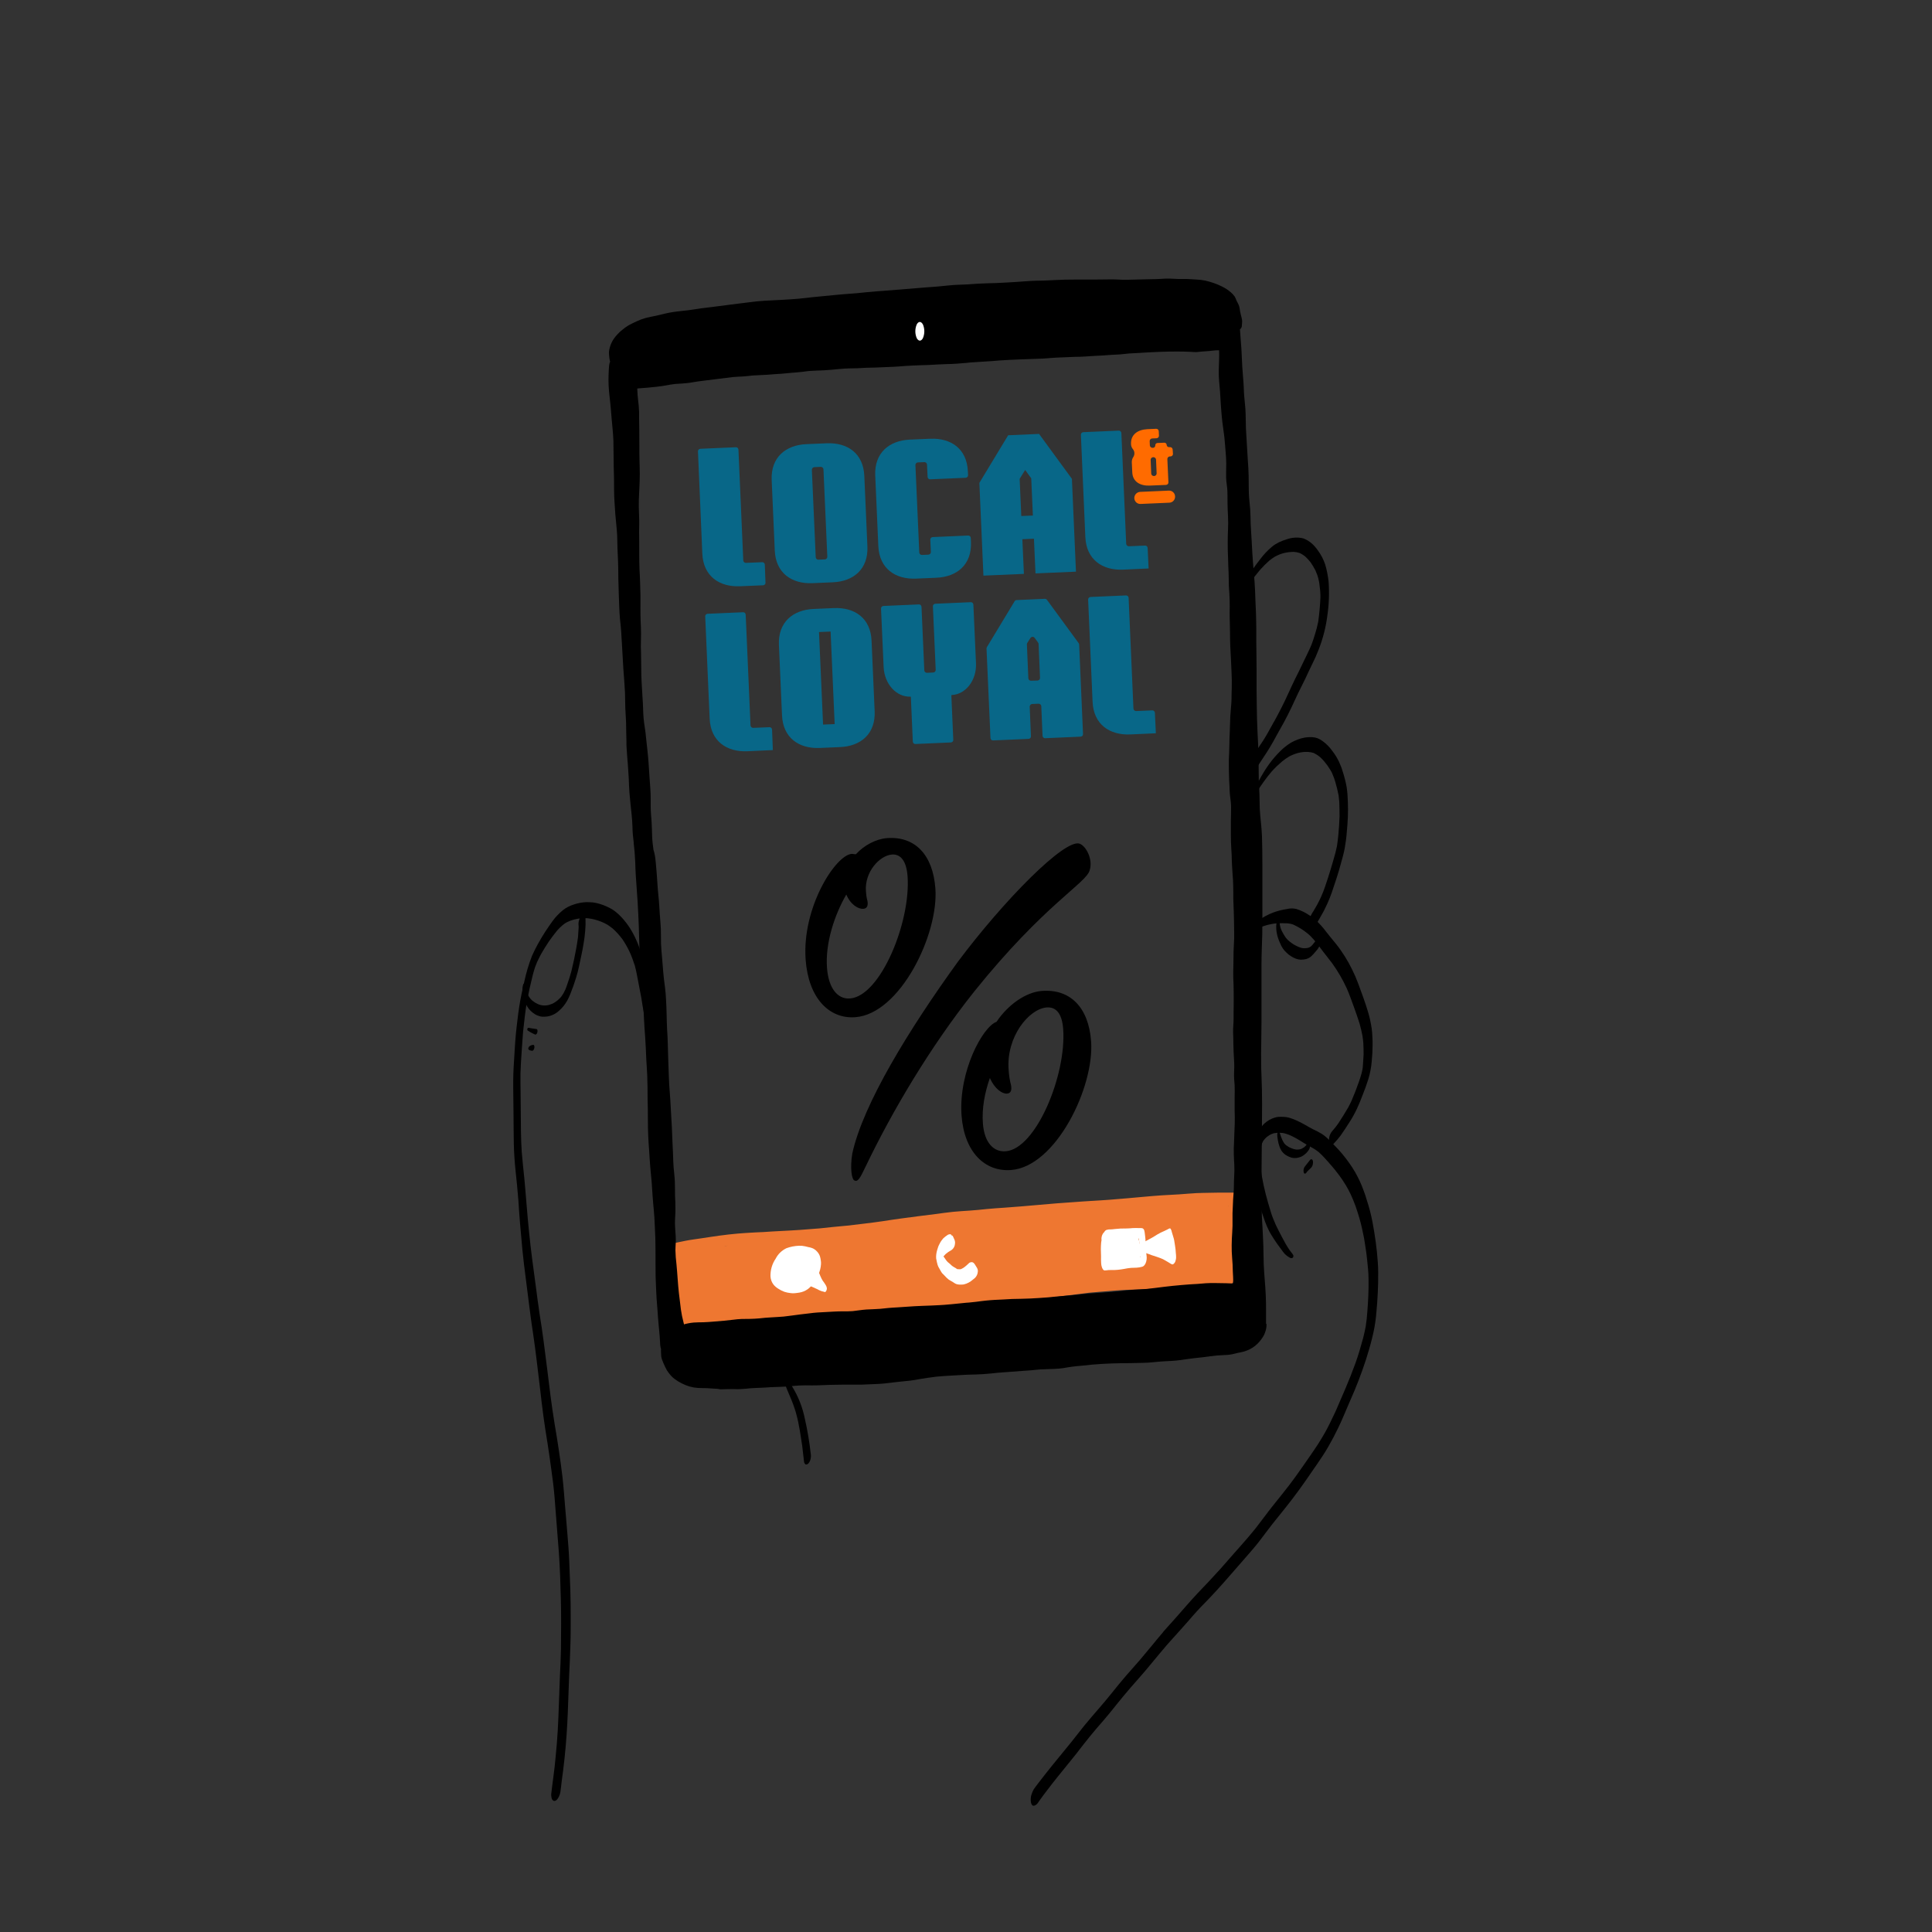 <?xml version="1.0" encoding="utf-8"?>
<!-- Generator: Adobe Illustrator 25.2.2, SVG Export Plug-In . SVG Version: 6.00 Build 0)  -->
<svg version="1.1" id="Layer_1" xmlns="http://www.w3.org/2000/svg" xmlns:xlink="http://www.w3.org/1999/xlink" x="0px" y="0px"
	 viewBox="0 0 2000 2000" style="enable-background:new 0 0 2000 2000;" xml:space="preserve">
<rect x="0" y="0" width="2000" height="2000" fill="#333333" stroke="none"/>
<style type="text/css">
	.st0{fill:#161616;}
	.st1{fill:#EE7731;}
	.st2{fill:#FFFFFF;}
	.st3{fill:#086788;}
	.st4{fill:#FF6B00;}
</style>
<path class="st0" d="M1026-13.1c-0.3,0.3-0.5,0.7-0.8,1c0.1,0.1,0.2,0.3,0.3,0.4c0.4-0.7,0.7-1.4,1.1-2.1
	C1026.4-13.5,1026.2-13.3,1026-13.1L1026-13.1L1026-13.1z"/>
<g id="Group_11379" transform="translate(-357.71 -512.994)">
	<g id="Group_11376" transform="translate(357.71 512.994)">
		<path id="Path_8357" class="st1" d="M705.5,1372.9c-1.3-0.6-2.3-1.7-2.7-3.1c-1.3-2.8-2.4-5.7-3.3-8.7c-0.9-3.2-1.6-6.5-1.9-9.8
			c-0.5-3.3-0.9-6.6-1.5-9.8c-0.4-2.3-0.8-4.5-1.1-6.8c-0.3-2.3-0.5-4.5-0.8-6.7c-0.5-4.3-0.7-8.6-0.8-12.9
			c-0.1-3.5-0.4-7.1-0.5-10.5c0-0.4,0-0.9,0-1.3c0-0.2,0-0.3-0.1-0.5c-0.1-0.8,0-1.7,0.2-2.5c0.2-0.8,0.4-1.7,0.7-2.5l0.1-0.3h-0.3
			l-1.4,0.2c-0.4,0.2-0.8,0.3-1.3,0.3c-0.3,0-0.6-0.1-0.8-0.3l-0.3-0.2c-0.5-0.5-0.8-1.3-0.6-2.1c0.2-1.5,0.8-2.9,1.7-4
			c1.2-1.8,3.1-3.2,5.2-3.9c1.6-0.5,3.1-0.9,4.7-1.2c2.9-0.6,5.8-1.2,8.7-1.8s5.6-1,8.3-1.4c3-0.4,6-0.9,9-1.3
			c6.1-0.9,12.2-1.9,18.3-2.7c6.1-0.8,12.5-1.6,18.7-2.1c6-0.5,12.1-0.9,18.1-1.2c2.9-0.2,5.9-0.2,8.8-0.4c2.9-0.2,6-0.4,9.1-0.6
			c6.2-0.4,12.4-0.7,18.7-1s12.5-0.8,18.7-1.3c3.9-0.3,7.8-0.6,11.7-0.9c8.6-1,17.2-1.8,25.8-2.6l2.3-0.2H877
			c12.2-1.5,24.5-2.8,36.6-4.6c6-0.9,12.2-1.9,18.3-2.7s12.1-1.6,18.1-2.4s12.2-1.5,18.3-2.3s12.1-1.7,18.1-2.3
			c5.9-0.6,11.8-0.9,17.6-1.3c5.9-0.4,11.6-1,17.4-1.6c6.1-0.6,12.2-1,18.3-1.4c6.1-0.4,12.1-0.9,18.1-1.4c12-1.1,24.1-2.1,36.1-3.1
			c6-0.5,12-0.8,18.1-1.3c5.9-0.4,11.7-0.9,17.6-1.2c6.2-0.4,12.5-0.7,18.7-1.2c6-0.5,12.1-1,18.1-1.5c12.1-1,24.2-2.3,36.4-3.1
			c5.9-0.4,11.9-0.6,17.8-1c5.9-0.4,12.1-1,18.1-1.3c4-0.2,8-0.2,12-0.3c3.8,0,7.7-0.1,11.5-0.2c3.5,0,7.1,0,10.5,0c1.7,0,3.3,0,5,0
			c0.7,0,1.4,0.1,2.1,0c1-0.5,2.2-0.2,2.9,0.6c1.1,1.6,0.1,4.2-0.6,5.7c-0.6,1.2-1.3,2.4-2.2,3.4c0,0.2,0.1,0.4,0.1,0.6
			c0.5,3.5,0.7,7.1,0.5,10.6c0,3.8,0,7.6-0.4,11.3c-0.3,3.5-0.7,7-0.9,10.5c0,2.5,0,5,0,7.6c0,2.6-0.1,5.4-0.2,8.1
			c-0.1,2.7,0,5.4,0.2,8.1c0.3,2.9,0.5,5.8,0.8,8.6c0.2,2.6,0.4,5.1,0.6,7.7c0,0.6,0.1,1.2,0.1,1.8c0,1.9-0.6,3.7-1.6,5.3
			c-0.6,1.1-1.4,2-2.2,2.9c-0.7,0.8-1.6,1.5-2.6,2c-1,0.5-2.1,0.9-3.2,1.1c-0.5,0.1-1.1,0.2-1.6,0.3c-1.6,0.2-3.1,0.4-4.7,0.6
			c-3.1,0.3-6.2,0.6-9.2,0.8c-5.8,0.4-11.7,0.4-17.5,0.6c-12.1,0.4-24.2,0.6-36.3,1c-6.2,0.2-12.4,0.6-18.6,0.8
			c-3,0.1-6.1,0.3-9.2,0.4s-6.2,0.2-9.2,0.3c-6,0.3-12,0.8-18,1.3s-12.1,0.9-18.1,1.5l-1.9,0.2l0.7-0.1l-1.5,0.2
			c-2.9,0.3-5.8,0.7-8.6,1.1c-2.9,0.4-5.8,0.7-8.7,1.1c-6.2,0.8-12.4,1.5-18.6,2.4c-6.2,0.9-12.2,1.8-18.4,2.4
			c-6.2,0.7-12.4,1.5-18.5,2.2c-12.3,1.4-24.7,2.4-37.1,3.5s-24.5,1.7-36.7,2.7c-12.2,1-24.4,1.6-36.6,2.1c-6,0.3-12.1,0.3-18.1,0.5
			c-5.9,0.2-11.7,0.7-17.6,1c-7.8,0.5-15.6,1-23.3,1.8c-11.3,1.2-22.5,2.6-33.8,3.9c-11.8,1.4-23.7,2.2-35.5,3.4h0.4l-2.6,0.3
			c-3.1,0.3-6.2,0.7-9.2,1l0,0l-0.6,0.1l0,0c-5.9,0.6-11.9,1.1-17.8,1.6c-3,0.3-6.1,0.6-9.2,0.9c-3.1,0.3-6,0.5-9.1,0.8
			c-5.8,0.5-11.6,0.8-17.3,0.8c-5.8,0.1-11.6,0-17.4,0c-3.8,0-7.6-0.1-11.4-0.3c-1.8-0.1-3.7-0.3-5.5-0.4c-1.4-0.1-2.7-0.3-4.1-0.3
			l-0.4,0.1h-0.1c-0.4,0.4-0.9,0.7-1.4,0.9c-0.8,0.5-1.6,0.7-2.5,0.8C705.9,1373,705.7,1373,705.5,1372.9z M851,1350.6l2.2-0.2l0,0
			L851,1350.6z M1072.8,1333.1l2.7-0.3h0.1L1072.8,1333.1z M750,1289.9l3.6-0.4l-3.5,0.3l0,0h0.2L750,1289.9L750,1289.9z
			 M894.3,1277.8L894.3,1277.8l3.2-0.4L894.3,1277.8L894.3,1277.8z M1271.7,1249.3c0-0.4,0-0.8,0-1.2h-0.1
			C1271.7,1248.5,1271.7,1248.9,1271.7,1249.3L1271.7,1249.3z"/>
		<path id="Path_8358" d="M742.8,1437.7c-3.7-0.1-7.5-0.5-11.2-0.7c-3-0.1-6.1,0-9.1-0.2c-1.5-0.1-2.9-0.3-4.3-0.5
			c-1.5-0.3-3-0.6-4.4-1c-5.6-1.7-10.9-4.4-15.6-7.9c-2.1-1.6-3.9-3.5-5.5-5.6c-0.8-1-1.6-2.1-2.3-3.2c-0.7-1.3-1.4-2.6-2-3.9
			c-1.3-2.6-2.4-5.3-3.3-8c-0.6-1.9-0.8-3.9-0.8-6c-0.1-1.5-0.1-2.9,0-4.4c-0.1-0.4-0.3-0.8-0.4-1.1c-0.4-1.8-0.6-3.7-0.6-5.6
			c-0.4-8.9-1.6-17.7-2.2-26.6c-0.3-4-0.5-8.1-0.9-12.2c-0.4-4.7-0.7-9.4-0.9-14.1c-0.2-5-0.4-10-0.6-15c-0.1-4.7-0.1-9.4-0.1-14.1
			c0-8.6,0-17.2-0.2-25.8c-0.2-4.5-0.4-9.1-0.6-13.6c-0.2-5.2-0.5-10.4-1-15.6c-0.4-4.6-0.9-9.3-1.2-14c-0.3-5-0.6-9.9-1-14.9
			c-0.5-5.4-1-10.8-1.5-16.2c-0.5-5.4-0.7-10.9-1.1-16.3s-0.8-10.6-1-15.9s-0.3-10.4-0.3-15.6c0-7.4-0.1-14.7-0.3-22
			c-0.1-4.1,0-8.3-0.1-12.5s-0.2-8.3-0.3-12.5c-0.3-5.7-0.7-11.3-1-17c-0.3-7.2-0.6-14.5-1.1-21.7c-0.5-6.7-1-13.5-1.3-20.2
			c-0.2-3.7-0.3-7.3-0.5-11c-0.2-3.7-0.5-7.4-0.9-11.1c-0.4-3-0.7-6-1-9.1c-0.3-3-0.5-5.8-0.7-8.8c-0.4-6.2-0.8-12.3-1.1-18.5
			c-0.5-11.9-0.7-23.9-1.1-35.8c-0.2-4-0.3-8.1-0.5-12c-0.4-9.3-1-18.5-1.7-27.8c-0.3-4.3-0.6-8.6-0.9-12.9
			c-0.3-4.8-0.5-9.5-0.6-14.3c-0.3-7-0.9-13.9-1.7-20.8c0,0.4,0.1,0.8,0.2,1.2c-0.4-3-0.7-6-1-9.1c-0.3-3-0.3-5.9-0.4-8.8
			c-0.3-7.6-1.2-15.1-2-22.7c-0.4-3.9-0.8-7.9-1.1-11.8c-0.4-4.8-0.5-9.6-0.7-14.4c-0.3-5.2-0.6-10.3-1-15.4
			c-0.5-5.3-0.9-10.7-1.2-16c-0.1-1.2-0.1-2.4-0.2-3.6c0-0.4,0-0.8,0-1.3c0-0.2,0-0.4,0-0.6c0-0.4,0-0.8,0-1.3
			c-0.3-6.7-0.2-13.5-0.4-20.2c-0.2-5-0.6-10-0.8-15c-0.2-5.2-0.1-10.4-0.3-15.6c-0.4-8.2-1.1-16.4-1.7-24.6
			c-0.5-8.7-1-17.4-1.5-26.1c-0.3-4.4-0.5-8.9-0.8-13.3c-0.3-4.1-0.8-8.2-1.2-12.3c-0.7-8.1-0.9-16.3-1.2-24.5
			c-0.2-5.8-0.4-11.5-0.5-17.3c0-6-0.1-11.9-0.3-17.9c-0.2-4.6-0.4-9.2-0.6-13.9c-0.1-4.3-0.2-8.5-0.3-12.8
			c-0.4-7.3-1.3-14.5-1.9-21.8c-0.3-4-0.6-8-0.8-12c-0.3-4.4-0.5-8.8-0.5-13.2c0-8.4-0.1-16.9-0.4-25.3c-0.2-8.4-0.1-17.1-0.3-25.7
			c-0.3-7.2-1-14.3-1.7-21.5c-0.7-7.1-1.1-14.6-2-21.8c0,0.1,0,0.1,0,0.2v-0.3c0-0.1,0-0.3,0-0.4v0.3c-0.3-2.9-0.7-5.7-0.9-8.6
			c-0.3-3.6-0.5-7.1-0.5-10.7c0-3.4,0.1-6.7,0.3-10.1c0.1-1.5,0.1-3.1,0.3-4.6c0.1-1.1,0.3-2.3,0.6-3.4c0.1-0.3,0.3-0.6,0.5-0.9
			c-0.2-0.6-0.3-1.2-0.4-1.8c-0.3-1.4-0.5-2.8-0.6-4.2c-0.2-1.5-0.2-2.9-0.2-4.4c0.3-2.9,1.1-5.7,2.2-8.4c1.2-2.8,2.8-5.3,4.8-7.7
			c2.3-2.7,4.8-5.2,7.6-7.3c2.9-2.4,6.1-4.4,9.5-6c3.1-1.6,6.2-2.9,9.4-4.2c3.1-1.1,6.2-2,9.5-2.6c1.7-0.3,3.4-0.7,5.1-1
			c6.1-1.4,12.1-3.1,18.4-4c6.5-1,13.1-1.4,19.6-2.4c3.3-0.5,6.7-1,10-1.5c3.5-0.5,7.1-0.9,10.6-1.3c6.7-0.8,13.4-1.8,20.2-2.6
			c5.8-0.7,11.7-1.4,17.5-2.2c5.8-0.8,11.4-1.4,17.2-1.7c11.6-0.6,23.3-1.1,34.9-2.1l0,0c4.9-0.5,9.8-1.1,14.7-1.6
			c5.1-0.5,10.3-1,15.4-1.5l-0.6,0.1c5.1-0.5,10.2-1.1,15.3-1.5c5.1-0.4,10.3-0.8,15.5-1.2c6.7-0.7,13.5-1.4,20.2-1.9
			c6.8-0.5,13.8-1,20.7-1.6s13.9-1.1,20.8-1.7c6.9-0.7,13.8-1,20.7-1.6c1.1-0.1,2.1-0.2,3.2-0.3c6.3-0.6,12.7-1.4,19-1.6
			c3.3-0.1,6.5-0.2,9.8-0.4c3.2-0.2,6.8-0.5,10.1-0.7c6.6-0.4,13.3-0.5,19.9-0.7c3.2-0.1,6.4-0.3,9.6-0.5c3.4-0.2,6.9-0.4,10.3-0.6
			c6.9-0.4,13.7-1.1,20.6-1.3c3.3-0.1,6.5-0.1,9.8-0.2c3.5-0.1,6.9-0.3,10.4-0.5c6.9-0.4,13.8-0.5,20.7-0.5h7.5c4.1,0,8.2,0,12.3,0
			c3,0,6,0,9.1-0.1c3.4-0.1,6.8-0.1,10.2-0.1c3.3,0,6.5,0.3,9.8,0.4c3.3,0.1,6.5,0,9.7-0.1c6.8-0.2,13.6-0.4,20.5-0.5
			c3.2,0,6.4-0.1,9.6-0.3c3-0.2,6-0.4,9-0.3c3,0.1,6,0.3,9,0.4c1.5,0,3.1,0,4.6,0c1.4,0,2.8,0,4.2,0c3.4,0.1,6.8,0.4,10.2,0.6
			c3,0.1,6.1,0.5,9.1,1.1c1.4,0.3,2.8,0.7,4.2,1.1c1.4,0.4,2.8,0.9,4.2,1.3c2.8,0.9,5.5,2.1,8.2,3.4c2.1,1,4.1,2.1,6,3.4
			c1.2,0.8,2.4,1.8,3.5,2.7c1.5,1.2,2.8,2.6,4,4.2c0.9,1.4,1.6,2.9,2.1,4.5c0.5,1,1.1,2,1.6,3.1c0.6,1.1,1,2.2,1.3,3.3
			c0.6,2.3,0.7,4.7,1.3,7c0.5,2,1.1,4.1,1.5,6.2c0.2,1.1,0.2,2.2,0.1,3.3c-0.2,1.3-0.1,2.7-0.3,4c-0.3,1.2-0.9,2.2-1.9,2.9
			c0.3,3.3,0.4,6.6,0.7,9.8c0.3,3.4,0.6,6.9,0.8,10.4c0.3,6.2,0.6,12.4,0.9,18.6c0.4,6.9,1.2,13.9,1.5,20.8c0,1.4,0.1,2.8,0.2,4.2
			c0,0,0-0.1,0-0.1c0,0.3,0,0.6,0,0.9l0,0l0,0c0,0.1,0,0.1,0,0.2l0,0c0,0.3,0,0.6,0,0.9c0-0.3,0-0.6,0-0.9
			c0.3,5.8,1.1,11.5,1.5,17.2c0.5,6.9,0.3,13.9,0.6,20.8c0.3,5.1,0.6,10.3,0.9,15.4c0.3,5.6,0.6,11.1,1,16.7
			c0.4,5.7,0.8,11.5,0.9,17.2c0.1,5.7,0,11.5,0.2,17.3c0.2,5.8,1,11.4,1.4,17.1c0.3,5,0.4,10.2,0.5,15.3c0.3,6.8,0.9,13.6,1.2,20.4
			c0.3,6.5,0.7,12.9,1.2,19.4c0.5,6.5,1,13.1,1.6,19.6c0.5,6.5,0.7,12.8,0.9,19.2c0.2,4.6,0.4,9.2,0.6,13.8
			c0.2,5.2,0.2,10.4,0.3,15.7c0,9.8,0,19.6,0.2,29.4c0.2,10.9,0.1,21.9,0.1,32.9c0,5.7,0.1,11.3,0.2,17c0.1,5.2,0.2,10.3,0.3,15.5
			c0,0.7,0,1.3,0.1,2c0.1,3.6,0.3,7.1,0.4,10.7c0.4,8.2,0.9,16.5,1,24.7c0.2,8.3,0.1,16.5,0.3,24.7c0.2,5,0.5,10.2,0.7,15.3
			c0.1,4.8,0.2,9.5,0.3,14.3c0.5,9.6,2,19.1,2.3,28.7c0.3,9.6,0.4,19.1,0.4,28.6c0,19,0,38,0,57c0,5,0,10.2-0.1,15.3
			s-0.3,10.3-0.5,15.5c-0.4,10.2-0.3,20.3-0.3,30.5c0,10.3,0,20.7,0,31c0,10.3,0,20.6-0.2,30.8c-0.2,10.3-0.3,20.7-0.1,31.1
			c0.1,2.7,0.2,5.4,0.3,8.1l0,0c0.4,9.7,0.6,19.3,0.6,29c0,10.8-0.1,21.6-0.2,32.4c-0.2,20.7-0.5,41.3-0.3,62c0,7.3,0,14.7,0.3,22
			c0.4,8.3,1,16.6,1.3,25c0.4,8.1,0.3,16.2,0.6,24.3c0.2,5.3,0.6,10.5,1,15.7c0.4,5.5,0.9,10.9,1.1,16.4c0.3,5.7,0.3,11.3,0.3,17
			c0,2.8,0,5.6,0,8.4c0,1.3,0,2.7,0,4c0.4,0.3,0.6,0.8,0.5,1.3c0,2.6-0.5,5.2-1.4,7.6c-0.5,1.5-1.1,3-1.9,4.3
			c-0.6,0.9-1.2,1.8-1.8,2.7c-1.2,1.7-2.5,3.3-4,4.8c-3.2,3.2-7.1,5.7-11.3,7.3c-2,0.8-4.1,1.4-6.3,1.8c-1,0.2-2,0.4-3,0.6
			c-1.9,0.4-3.9,1-5.8,1.4c-2,0.4-4,0.6-6,0.8l0.6-0.1c-3.5,0.3-6.9,0.3-10.4,0.6c-4.8,0.5-9.6,1.2-14.5,1.8
			c-5.1,0.6-10.3,1-15.4,1.8c-5.6,0.8-11.2,1.7-16.9,2c-2.5,0.1-5,0.2-7.6,0.4c-2.5,0.1-5.2,0.4-7.7,0.6c-3,0.3-6,0.6-9,0.8
			s-6.3,0.2-9.4,0.3c-3,0-5.9,0.2-8.9,0.2c-3.3,0-6.7,0-10,0.1c-6.5,0-12.9,0.4-19.4,0.7c-3.2,0.2-6.5,0.4-9.7,0.7h-0.2
			c-2.1,0.2-4.2,0.4-6.3,0.7c-3.6,0.4-7.2,0.7-10.8,1c-2.9,0.3-5.9,0.7-8.8,1.2c-2.9,0.5-6.1,1.1-9.2,1.3
			c-6.2,0.5-12.5,0.4-18.8,0.8c-3.2,0.2-6.4,0.6-9.6,0.9c-3.2,0.3-6.5,0.5-9.7,0.7c-6.2,0.4-12.5,0.9-18.7,1.4
			c-2.1,0.2-4.3,0.3-6.4,0.5c-5,0.5-10.1,1.1-15.1,1.4c-5.4,0.4-10.9,0.4-16.4,0.6c-5.5,0.3-11,0.6-16.5,0.9
			c-5.1,0.3-10.2,0.6-15.3,1.1c-6,0.7-11.9,1.6-17.9,2.6c-3,0.6-6.1,1.1-9.2,1.5c-2.9,0.3-5.8,0.6-8.7,0.9l0,0h-0.5h0.3
			c-3,0.3-6,0.6-8.9,1l-4.9,0.6l-2,0.2l-1.6,0.2c-0.3,0-0.5,0.1-0.8,0.1h-0.2c-1.7,0.1-3.4,0.3-5,0.4c-3.2,0.2-6.3,0.3-9.5,0.4
			c-3.2,0.1-6.2,0.3-9.3,0.4c-3.4,0-6.9,0-10.3,0c-2.9,0-5.9-0.1-8.8,0c-4.3,0-8.5,0.1-12.8,0.2c-4.4,0.1-8.7,0.3-13.1,0.5
			c-4.1,0.2-8.2,0-12.3,0c-4.2,0-8.3,0.2-12.5,0.6h0.5l-1.5,0.1h0.5c-4,0.4-8,0.6-12,0.8c-3.6,0.1-7.3,0.2-10.9,0.4
			c-3.4,0.2-6.8,0.5-10.2,0.6c-3.4,0.2-7.1,0.2-10.6,0.5c-3.5,0.3-7.3,0.8-11,0.9c-1.9,0.1-3.9,0.1-5.8,0c-1.9-0.1-3.7,0-5.6,0
			c-3.1,0.1-6.2,0.2-9.3,0.2L742.8,1437.7z M1195.9,1403l2.2-0.2h0.1L1195.9,1403z M678.8,892.5c0.5,4.7,0.8,9.4,1.2,14.1
			c0.3,4.4,0.6,8.8,0.9,13.1c0.3,4.3,0.9,8.6,1.2,12.9c0.4,4.6,0.6,9.2,0.9,13.7c0.3,5,0.9,10,1.1,15c0.1,2.5,0.1,4.9,0.1,7.4
			c0,2.7,0,5.5,0.1,8.2c0.1,4.5,0.6,9.1,1,13.6c0.5,5.3,0.9,10.6,1.3,16c0.4,4.9,1,9.8,1.7,14.7c0.6,4.7,1,9.3,1.2,14
			c0.3,5.1,0.5,10.2,0.6,15.3s0.2,10.4,0.5,15.5c0.3,4.8,0.6,9.6,0.7,14.5s0.2,9.6,0.4,14.4c0.2,4.8,0.4,9.6,0.5,14.4
			c0.2,4.7,0.3,9.3,0.6,14c0.3,5.1,0.7,10.2,1.1,15.3c0.6,9.4,1.1,18.8,1.6,28.2c0.2,4.8,0.4,9.7,0.6,14.5c0.2,4.4,0.4,8.7,0.6,13.1
			c0.2,4.6,0.2,9.2,0.6,13.8c0.4,5,1.1,10,1.3,15c0.2,5,0.1,9.8,0.2,14.6c0.1,2.2,0.2,4.5,0.3,6.7c0.1,2.7,0.1,5.4,0.1,8.1
			c0,4.6-0.5,9.2-0.5,13.8c0,2.1,0.2,4.2,0.3,6.3c0.2,2.4,0.4,4.8,0.5,7.2s0.1,4.7,0,7.1s-0.3,4.9-0.3,7.4c0.1,4.9,0.5,9.7,1.1,14.5
			c0.5,4.9,0.8,9.9,1.2,14.9c0.3,5,0.8,9.9,1.3,14.8c0.3,3,0.7,6,1.1,9c0.3,2.7,0.7,5.5,1,8.2c0.6,4.3,1.5,8.6,2.6,12.8l0.6,2.4
			c0.7-0.3,1.4-0.4,2.1-0.6c0.7-0.2,1.5-0.4,2.3-0.5c1.8-0.4,3.7-0.6,5.6-0.8c3.3-0.3,6.6-0.2,10-0.3c3.6-0.1,7.2-0.4,10.8-0.7
			c3.6-0.3,7.2-0.6,10.8-0.9c3-0.3,6-0.6,9.1-1c3-0.4,5.9-0.7,8.9-0.8s6-0.1,8.9-0.1c3-0.1,6.1-0.2,9.2-0.5
			c4.4-0.5,8.8-0.9,13.2-1.1c4.1-0.3,8.2-0.4,12.3-0.8c5.7-0.6,11.3-1.5,17-2.2c3.1-0.4,6.3-0.7,9.4-1.1c2.8-0.4,5.7-0.7,8.5-0.9
			c6-0.4,12.1-0.6,18.1-1c3.1-0.2,6.2-0.2,9.2-0.2c2.8,0,5.6,0,8.5-0.2l1.2-0.1c4.6-0.5,9.1-1.3,13.7-1.6s9.5-0.3,14.2-0.7
			c2.9-0.3,5.8-0.6,8.7-0.9c2.9-0.3,6-0.4,9-0.6c5.9-0.3,11.9-0.9,17.8-1.2c5.8-0.4,11.5-0.4,17.3-0.7c6-0.3,12-0.5,17.9-1.1l2-0.2
			l-0.6,0.1c6-0.6,12-1.2,18-1.8l-0.6,0.1l2.1-0.2l-0.6,0.1c2.8-0.3,5.7-0.6,8.5-0.9c3.2-0.4,6.5-0.9,9.7-1.2
			c6.2-0.7,12.3-0.9,18.5-1.2c3-0.2,5.9-0.4,8.9-0.5c3.2-0.1,6.5-0.2,9.7-0.2c6-0.1,12-0.4,18-0.8c3.3-0.2,6.6-0.4,9.8-0.7
			c4.2-0.4,8.4-0.9,12.6-1.2c4-0.4,8.1-0.7,12.1-1l-0.7,0.1c4-0.4,8-0.9,12-1.3c4-0.4,8.2-0.8,12.3-1c7.9-0.5,15.8-1.1,23.6-1.8
			c5-0.5,10-1.2,15-1.6c2.6-0.2,5.3-0.3,7.9-0.4c2.4-0.1,4.7-0.3,7.1-0.5c6-0.6,12.1-1.5,18.1-2.2c5.8-0.7,11.6-1.3,17.4-1.8
			c2.9-0.3,5.8-0.5,8.7-0.7c2.9-0.2,5.6-0.3,8.5-0.5c2.8-0.2,5.7-0.5,8.6-0.7c2.9-0.2,6-0.2,8.9-0.2c4,0,8.1,0.1,12.2,0.2
			c1.8,0,3.5,0.1,5.3,0.2c0.5,0,1,0,1.6,0c0-0.1,0-0.2,0-0.2c0-1,0.1-2.1,0.2-3.1c0-1,0-2.3-0.1-3.5c-0.1-1.9-0.2-3.8-0.3-5.7
			c-0.1-2.3-0.1-4.5-0.2-6.8c-0.3-4.6-0.7-9.1-0.9-13.7c-0.1-4.4-0.1-8.7,0.1-13.1s0.6-9,0.7-13.4c0.1-4.5-0.1-8.8,0-13.3
			c0.1-2.3,0.2-4.5,0.3-6.8s0.2-4.7,0.3-7c0.2-4.5,0.8-8.9,0.8-13.4c0-2,0-4,0.1-6c0.1-2.3,0.2-4.6,0.3-6.9c0.1-2.3,0.2-4.6,0.1-6.8
			c0-2.3-0.1-4.8-0.3-7.1c-0.2-4.3-0.4-8.6-0.3-12.9c0.1-4.3,0.4-8.5,0.5-12.8c0.2-4.3,0.3-8.8,0.5-13.1c0.2-4.2,0-8.5-0.1-12.7
			c0-2.2,0-4.5,0-6.7c0-2.6,0-5.2,0-7.8c0-4,0.2-8.1,0-12.1c-0.1-2.2-0.3-4.3-0.5-6.5c-0.1-2.2-0.2-4.2-0.1-6.3
			c0-2.1,0.2-4.4,0.2-6.6c0-2.8-0.1-5.6-0.3-8.4c-0.3-4.9-0.5-9.8-0.6-14.8c0-2.1-0.1-4.2-0.1-6.3s-0.2-4.2-0.2-6.3
			c-0.1-4.5,0.5-9,0.5-13.5c0-2.2,0-4.4,0-6.6s0-4.3,0.1-6.5c0.1-4.9,0-9.8,0-14.7c0-2.4,0-4.7-0.1-7.1c-0.1-2.3-0.2-4.9-0.3-7.3
			c-0.2-4.5,0-8.9,0.1-13.4c0.1-2.5,0.1-5,0.1-7.6c0-2.5,0-4.8,0.1-7.2c0.1-4.5,0.5-9,0.6-13.4c0.1-4.5-0.1-9-0.1-13.5
			c-0.1-4.5-0.1-9.1-0.3-13.7s-0.4-9.1-0.5-13.7c0-2.3,0-4.7,0-7.1c0-2.3,0-4.4-0.1-6.6c0-1.8-0.1-3.7-0.2-5.5
			c-0.1-1.8-0.3-3.7-0.4-5.6c-0.2-4.5-0.7-9.1-0.8-13.6c0-2.3-0.1-4.7-0.2-7.1s-0.3-4.5-0.4-6.7c-0.3-4.7-0.4-9.3-0.4-14
			c0-4.9,0-9.8,0-14.7c0-4.4,0.3-8.9,0.2-13.3c0-2-0.1-4-0.3-5.9c-0.2-2-0.4-4-0.7-6c-0.5-3.8-0.5-7.6-0.7-11.4
			c-0.1-1.9-0.2-3.9-0.3-5.8c-0.1-2.3-0.2-4.6-0.2-7c-0.1-4.6-0.2-9.2-0.1-13.9c0.1-2.2,0.2-4.5,0.3-6.7c0.1-2.2,0.2-4.7,0.2-7.1
			c0-5.3,0.3-10.6,0.5-15.9c0.2-4.9,0.3-9.9,0.5-14.9c0.3-4.7,0.8-9.4,1.1-14c0.2-2.5,0.2-5,0.2-7.6c0-2.5,0.1-5.3,0.2-7.9
			c0.1-5.3,0.1-10.5-0.2-15.8c-0.2-4.5-0.4-9.1-0.6-13.5s-0.4-8.9-0.7-13.3c-0.2-4.8-0.3-9.7-0.3-14.5c0-4.7-0.2-9.4-0.3-14
			c-0.1-4.4-0.1-8.7,0-13.1c0-4.6-0.1-9.3-0.4-13.9c-0.2-2.5-0.4-4.9-0.5-7.4c-0.1-2.3-0.1-4.5-0.1-6.8c0-4.8-0.3-9.6-0.5-14.4
			c-0.1-2.3-0.1-4.7-0.2-7c-0.1-2.8-0.2-5.7-0.3-8.5c-0.1-5.1-0.1-10.1,0-15.2c0.1-4.4,0.4-8.8,0.4-13.2c0-4.6-0.3-9.3-0.5-13.9
			c-0.2-4.4-0.2-8.7-0.2-13.1c0-1.9-0.1-3.7-0.1-5.6c-0.1-2.5-0.3-4.9-0.7-7.4c-0.3-2.1-0.5-4.3-0.6-6.4c-0.1-2.7,0-5.4,0-8.1
			c0.1-2.4,0.1-4.8,0.1-7.2c0-2.4-0.2-5-0.3-7.6c-0.3-4.2-0.7-8.3-1-12.5c-0.3-3.9-0.7-7.7-1.2-11.6c0,0.1,0,0.2,0,0.3
			c-0.5-3.5-1-6.9-1.4-10.4c-0.5-4.1-0.9-8.2-1.2-12.3c-0.4-4.3-0.6-8.7-0.9-13.1c-0.2-4.4-0.5-8.4-0.9-12.6
			c-0.3-3.5-0.7-7.1-0.8-10.6s-0.1-7.3,0.1-11c0.1-3.6,0.3-7.1,0.3-10.7c0-1.7-0.1-3.4-0.1-5c-1.4,0-2.7,0-4,0.1
			c-2.2,0.2-4.3,0.5-6.5,0.7c-2.3,0.2-4.7,0.3-7.1,0.5c-2,0.2-3.9,0.4-5.9,0.6c-1,0-2,0-3-0.1l-3.1-0.2c-5-0.3-10.1-0.3-15.2-0.3
			c-5.3,0-10.5,0.1-15.8,0.3c-5.5,0.3-11,0.4-16.5,0.8c-2.7,0.2-5.4,0.4-8.1,0.5s-5.2,0.2-7.8,0.4c-2.9,0.3-5.9,0.6-8.8,0.9
			s-6,0.3-9.1,0.5c-3.2,0.2-6.5,0.5-9.7,0.7s-6.4,0.3-9.6,0.5s-6.2,0.4-9.2,0.6s-6.4,0.3-9.6,0.3c-3.2,0.1-6.3,0.2-9.4,0.4
			c-3.3,0.2-6.6,0.3-9.9,0.4s-6.5,0.5-9.7,0.7c-3.2,0.3-6.5,0.4-9.8,0.5c-6.4,0.2-12.8,0.5-19.2,0.7c-6.4,0.2-13.1,0.6-19.6,1
			c-2.9,0.2-5.8,0.4-8.8,0.7c-3.1,0.2-6.3,0.4-9.4,0.6c-3.6,0.2-7.2,0.4-10.7,0.7l-1.5,0.1h-0.5c-0.6,0.1-1.1,0.1-1.7,0.2l-2.7,0.3
			c-3.4,0.3-6.8,0.6-10.1,0.8s-6.5,0.4-9.8,0.4c-3.3,0.1-6.4,0.2-9.6,0.4c-2.9,0.2-5.8,0.4-8.8,0.5c-3.2,0.1-6.4,0.2-9.6,0.3
			c-3,0.1-6,0.3-9.1,0.4c-3.1,0.1-6.3,0.4-9.4,0.6c-2.9,0.2-5.9,0.5-8.8,0.6c-3.2,0.1-6.4,0.2-9.6,0.4c-3.2,0.1-6.2,0.3-9.3,0.4
			c-3.1,0.1-5.9,0.1-8.9,0.2c-3.2,0.2-6.3,0.4-9.5,0.5c-3.2,0.1-6.4,0.1-9.6,0.2c-3,0.1-6,0.3-9,0.6l-1.2,0.1
			c-4.8,0.5-9.5,0.9-14.3,1.2c-2.6,0.2-5.2,0.2-7.7,0.3c-2.6,0.1-5,0.2-7.6,0.4s-4.9,0.6-7.4,0.9c-2.5,0.3-4.7,0.5-7.1,0.7
			c-2.4,0.2-4.8,0.3-7.2,0.6c-2.4,0.2-5,0.5-7.6,0.7c-2.2,0.2-4.3,0.3-6.5,0.4c-2.5,0.2-5,0.4-7.5,0.6c-2.5,0.2-5.2,0.3-7.9,0.4
			c-2.6,0.1-5,0.2-7.6,0.4c-3.3,0.3-6.7,0.8-10.1,1s-6.9,0.3-10.3,0.6c-4.9,0.5-9.7,1.3-14.6,1.8c-5,0.6-10.1,1.3-15.2,1.9
			c-2.5,0.3-5,0.6-7.6,1c-2.5,0.4-4.9,0.8-7.4,1.2c-5.2,0.8-10.4,0.9-15.6,1.3c-3.1,0.4-6.2,0.9-9.3,1.5c-3.3,0.6-6.5,1-9.8,1.4
			c-6.4,0.8-12.8,1.2-19.2,1.7l-0.6,0.1c0,1.3,0.1,2.6,0.2,3.9c0.1,2.2,0.2,4.4,0.5,6.6c0.3,2.4,0.6,4.9,0.8,7.3
			c0.4,4.3,0.5,8.6,0.4,12.8c0,4.6,0.1,9.2,0.2,13.7c0.2,10-0.1,20,0.2,30c0.1,4.7,0.3,9.3,0.3,14c0,4.7-0.2,9.6-0.4,14.4
			c-0.2,4.5-0.5,9-0.6,13.4c-0.1,4.5,0,9,0.2,13.4c0.2,4.2,0.3,8.3,0.2,12.5c0,2.2-0.1,4.3-0.1,6.5c0,2.6,0,5.2,0.1,7.7
			c0.1,10.3-0.1,20.6,0.3,30.9c0.2,4.3,0.5,8.6,0.6,12.9c0.1,4.7,0.3,9.3,0.4,14c0.1,9.1-0.2,18.1,0.2,27.2
			c0.2,4.1,0.4,8.2,0.4,12.3c0,4.6-0.2,9.2-0.2,13.9c0,2.3,0.1,4.6,0.2,6.9c0,2.6,0.1,5.2,0.1,7.8c0,4.9,0.1,9.9,0.2,14.8
			c0.3,9.6,1.1,19.2,1.6,28.9c0.2,3.4,0.3,6.8,0.4,10.2c0.1,3.4,0.5,6.9,0.9,10.3c0.3,2.2,0.7,4.4,1,6.7c0.4,2.6,0.7,5.2,0.9,7.7
			c0.5,4.6,1,9.2,1.5,13.8c0.5,4.4,0.9,8.8,1.2,13.1c0.4,5.1,0.6,10.2,1,15.3c0.3,4.8,0.8,9.6,1,14.4c0.3,5.2,0.1,10.4,0.2,15.6
			c0,2.5,0.1,5,0.3,7.4c0.2,2.6,0.4,5.3,0.6,7.9c0.4,5.3,0.4,10.7,0.6,16c0.2,4.5,0.8,9,1.4,13.5v-0.1
			C677.8,883.6,678.4,888,678.8,892.5L678.8,892.5z M1261.1,355.1l0.9-0.1v-0.1L1261.1,355.1z"/>
		<path id="Path_8359" d="M571.2,1862c-0.6-2.1-0.8-4.3-0.4-6.4c0.6-5.8,1.5-11.5,2.2-17.3c0.9-6.6,1.6-13.2,2.2-19.8
			c0.9-9.2,1.7-18.3,2.2-27.5c0.5-9.2,0.9-18.7,1.2-28c0.3-9.1,0.6-18.2,1-27.3c0.5-9.6,0.9-19.3,1.1-29v-1.8
			c0.2-16.3,0.3-32.5-0.1-48.7c-0.4-16.1-0.9-32.2-2-48.2c-0.7-9.4-1.5-18.8-2.2-28.2c-0.8-9.9-1.5-19.8-2.3-29.6s-2-19.4-3.4-29.1
			c-1.3-9.2-2.5-18.5-4-27.7s-3-18.5-4.2-27.7c-1.3-9.6-2.4-19.2-3.5-28.8c-2.3-18.9-4.4-37.9-7.2-56.8c-0.7-4.8-1.5-9.5-2.1-14.3
			c-0.7-4.8-1.3-9.7-1.9-14.6c-1.2-9.5-2.4-18.9-3.6-28.4s-2.5-19.2-3.4-28.8c-0.9-9.3-1.7-18.6-2.5-28c-0.7-8.4-1.3-16.9-1.8-25.3
			c0,0.2,0,0.4,0,0.6c-0.7-9.5-1.7-18.9-2.7-28.4c-1-9.6-1.7-19.2-1.9-28.9c-0.2-9.8-0.2-19.6-0.3-29.5c-0.1-9.2-0.2-18.3-0.3-27.5
			c-0.1-4.9,0-9.8,0.1-14.7c0.1-4.6,0.4-9.1,0.7-13.7c0.6-9.3,1-18.5,1.9-27.8c0.4-4.8,1-9.5,1.6-14.3s1.1-9.6,1.9-14.3
			c1.4-9,3.3-17.9,5.4-26.7c1.9-8.8,4.5-17.5,7.8-25.9c1.8-4.2,3.9-8.3,6.1-12.3c2.4-4.4,5-8.7,7.7-12.9c2.4-3.7,4.9-7.3,7.5-10.9
			c3-4.2,6.6-7.9,10.6-11.2c3.4-2.7,7.3-4.7,11.5-6c4.1-1.4,8.4-2.2,12.8-2.4c2.3,0,4.6,0.1,7,0.3c2.3,0.3,4.7,0.8,6.9,1.5
			c2.3,0.7,4.6,1.5,6.8,2.5c2.3,1,4.6,2.2,6.7,3.5c1.7,1.1,3.4,2.4,4.9,3.8c1.7,1.4,3.2,3,4.7,4.6c3,3.3,5.7,6.8,8.1,10.5
			c2.5,4,4.8,8.2,6.7,12.6c2,4.4,3.6,8.9,5,13.4c2.4,8.9,4.1,18,5.3,27.2c0.8,5,1.7,9.9,2.3,15c0.6,5,1.2,10.1,2.1,15.1l0,0
			c0.7,3.8,1.3,7.6,1.8,11.4c0.4,3.6,0.6,7.3,0.6,11c0,4-0.4,8-0.7,11.9c-0.3,3.7-0.4,7.5-0.5,11.2c0,2.4,0,4.8,0,7.3s0,5-0.2,7.5
			c-0.2,2.3-0.5,4.6-1,6.8c-0.2,1.5-0.6,3-1.3,4.4c-0.4,0.6-1,0.7-1.2-0.1c-0.2-0.8-0.2-1.6-0.1-2.4c0-1.6,0.1-3.2,0.2-4.8
			s-0.1-3.4-0.2-5.2c-0.4-4.4-0.7-8.8-0.9-13.2c-0.2-4.8,0-9.6,0.1-14.4c0-2.4,0-4.8,0-7.2c-0.2-2.2-0.4-4.3-0.8-6.4
			c-0.9-4.9-2.1-9.8-3-14.7c-0.9-4.6-1.5-9.3-2.3-14c-1-5.4-2.1-10.8-3.1-16.2c-1.1-5.7-2.1-11.5-3.6-17.1c-1.6-5-3.4-9.9-5.6-14.7
			c-2.1-4.4-4.5-8.6-7.2-12.6c-3.1-4.2-6.6-8.1-10.5-11.5c-1.4-1.1-2.9-2.2-4.4-3.2c-2-1.2-4.1-2.3-6.2-3.2c-2.4-1-4.8-1.8-7.3-2.5
			c-2.5-0.7-5-1.1-7.6-1.4c-2.2-0.2-4.4-0.2-6.6,0c-2.4,0.2-4.7,0.6-7.1,1.2c-3.1,0.8-6,1.9-8.8,3.4c-1.3,0.8-2.5,1.7-3.7,2.7
			c-1.9,1.6-3.7,3.4-5.3,5.2c-3.1,3.7-5.9,7.6-8.7,11.5c-2.8,4.2-5.5,8.5-8,12.9c-1.5,2.8-2.9,5.6-4.2,8.4c-0.7,1.7-1.4,3.4-2,5
			c-1,2.9-1.8,5.9-2.6,8.9c-2.3,9.1-4.3,18.3-6,27.5c-1.7,10.2-2.8,20.4-3.9,30.7c-0.6,7-1,14-1.5,21c-0.5,7.3-1,14.5-1.2,21.8
			c-0.1,6.5,0,13,0.1,19.5c0.1,6.9,0.2,13.7,0.2,20.6c0.1,13.9,0.1,27.8,1,41.6c0.7,9.2,1.8,18.3,2.7,27.5
			c0.9,9.3,1.6,18.7,2.4,28.1c1.5,18.5,3.3,36.9,5.7,55.3c1.2,9.5,2.5,18.9,3.8,28.4c1.3,9.5,2.4,19,3.9,28.5
			c0.7,4.7,1.5,9.4,2.2,14.1c0.7,4.5,1.3,9.1,1.9,13.6c1.3,9.6,2.5,19.2,3.7,28.9c2.3,19,4.6,38,7.7,56.9c1.5,9.3,3.2,18.6,4.5,28
			c1.3,9.1,2.7,18.3,3.7,27.5c1.1,9.7,1.8,19.5,2.6,29.2c0.7,9.5,1.7,19.1,2.4,28.6c0.8,9.8,1.6,19.6,2,29.4s0.8,19.5,1.1,29.2
			c0.3,9.7,0.4,19.7,0.4,29.5c0,9.8,0,20-0.4,29.9c-0.3,9.6-0.7,19.2-1.2,28.9c-0.4,9.1-0.7,18.3-1,27.4
			c-0.5,15.9-1.3,31.8-2.7,47.6c-0.7,8.1-1.6,16.1-2.6,24.2c-0.5,3.8-1,7.5-1.5,11.3c-0.4,3.3-0.7,6.6-1.2,9.9
			c-0.3,2.4-1.1,4.8-2.4,6.9c-0.8,1.3-2,2.9-3.7,3h-0.2C572.6,1864.4,571.7,1863.2,571.2,1862z"/>
		<path id="Path_8360" d="M1288.2,807.7c-0.6-1.2-1-2.6-0.9-4c0-2.3,0.4-4.6,1.2-6.7c0.8-1.8,1.7-3.6,2.8-5.2c1-1.7,2-3.3,3-4.9
			c2.1-3.3,4.2-6.6,6.4-9.9s4.5-6.6,6.7-10s4.1-6.7,6-10.1c1.8-3.2,3.5-6.4,5.3-9.6l0,0.1c0-0.1,0-0.1,0.1-0.2l0.5-0.9l-0.3,0.6
			c5.1-9.3,10-18.8,14.4-28.5c2.4-5.2,4.7-10.4,7.3-15.6c2.6-5.1,5-10,7.4-15.1c2.7-5.6,5.5-11.2,8.1-16.9c1.1-2.5,2.1-5,3-7.7
			c1.4-4.3,2.8-8.6,3.9-12.9c0.5-2.1,1-4.3,1.5-6.5c0.6-4,1-8.1,1.4-12.1c0.4-4.3,0.7-8.6,0.9-12.9c0-2.2,0-4.4-0.2-6.6
			c-0.3-2.9-0.6-5.7-1-8.6c0.1,0.4,0.1,0.7,0.2,1.1c-0.1-0.8-0.3-1.5-0.4-2.3c-0.4-2.2-1-4.3-1.6-6.4c-0.7-1.9-1.4-3.7-2.2-5.5
			c-1.5-2.9-3.2-5.7-5-8.3c-1.6-2.1-3.4-4-5.3-5.8c-1.9-1.6-4-2.9-6.2-3.9c-1.9-0.6-3.8-1-5.8-1.1c-1.8,0-3.5,0.1-5.3,0.3
			c-1.8,0.2-3.5,0.6-5.3,1c-1.5,0.4-2.9,0.9-4.3,1.4c-1.6,0.7-3.2,1.4-4.7,2.2c-2.1,1.3-4,2.7-5.9,4.2c-3.3,3-6.5,6.1-9.4,9.4
			c-3.6,4.2-6.9,8.5-10.1,13c-1.1,1.6-2.1,3.2-3.1,4.9c-0.2,0.4-0.4,0.8-0.6,1.2c-0.1,0.9-0.4,1.8-0.8,2.6c-0.4,0.7-1,1.8-2,1.9
			c-0.7,0.1-1.1-0.5-1.4-1.1c-0.4-1.2-0.4-2.4-0.1-3.6c0-0.1,0.1-0.3,0.1-0.4c0.8-3.2,2.2-6.3,4-9.2c1.4-2.4,2.9-4.8,4.5-7.1
			c3.2-4.7,6.5-9.3,10-13.7c3.4-4.5,7.3-8.6,11.6-12.2c2.2-1.9,4.7-3.4,7.3-4.7c2.5-1.2,5.1-2.2,7.8-3c5.7-2.1,11.9-2.5,17.7-1
			c3.3,1.3,6.4,3.2,9,5.6c1,0.9,1.9,1.9,2.8,2.9c1.1,1.2,2.1,2.5,3,3.8c3.3,4.5,5.9,9.4,7.6,14.6c1.7,5.6,2.8,11.4,3.5,17.2
			c0.9,11.8,0.5,23.8-1.2,35.5c-1.5,12-4.5,23.8-8.9,35.1c-2.1,5.5-4.5,10.9-7.2,16.2c-2.4,4.8-4.6,9.7-6.9,14.6
			c-2.5,5-5.1,10.1-7.5,15.1c-2.4,5-4.6,10-7,15c-4.9,10.4-10.6,20.4-16.3,30.5c0.2-0.3,0.4-0.7,0.6-1c-2,3.7-4.1,7.4-6.3,11.1
			s-4.3,6.9-6.6,10.3c-4.4,6.6-8.8,13.2-12.7,20.2c-0.5,1-1.1,1.9-1.8,2.8c-0.6,1-1.6,1.6-2.8,1.9h-0.2
			C1289.5,809.1,1288.7,808.6,1288.2,807.7z"/>
		<path id="Path_8361" d="M1355.1,960.2c-0.7-2.3-0.7-4.7-0.1-7.1c1-3.6,2.6-7,4.8-10.1c1.3-2.2,2.5-4.4,3.8-6.6
			c1.5-2.8,2.9-5.6,4.2-8.5c1.5-3.4,2.8-6.8,4-10.3c3.9-11.4,7.4-23,10.6-34.7c0.6-2.3,1.1-4.6,1.6-6.9c0.6-3.7,1-7.4,1.4-11.2
			c0.6-6.5,1.1-13.1,1.3-19.7c0-5-0.1-10.2-0.3-15.2c-0.2-2.2-0.4-4.4-0.7-6.6c-0.9-4.7-2.1-9.3-3.4-13.9c-0.4-1.3-0.8-2.7-1.3-4
			c-0.6-1.7-1.3-3.3-2-5c-0.7-1.4-1.4-2.8-2.3-4.1c-0.8-1.3-1.8-2.8-2.8-4.2s-2.2-2.8-3.3-4.2c-1.3-1.5-2.6-2.8-4-4.1
			c-2-1.7-4.2-3.1-6.6-4.3c-1.9-0.6-3.9-1-5.9-1.1c-1.6-0.1-3.3,0-4.9,0.1c-1.8,0.2-3.5,0.5-5.2,0.9c-1.7,0.5-3.3,0.9-4.9,1.6
			c-1.6,0.6-3.2,1.4-4.7,2.2c-2.5,1.5-4.8,3.1-7.1,5c-1.9,1.6-3.7,3.3-5.6,5c-1.8,1.7-3.5,3.6-5.2,5.4c-3,3.5-5.8,7.1-8.5,10.9
			c-2.7,3.8-5.2,7.4-7.6,11.3c-1.2,1.8-2.3,3.7-3.4,5.5c-0.5,0.8-1,1.7-1.6,2.5c-0.3,0.5-0.7,1.2-1.3,1.4c-0.2,0.1-0.3-0.2-0.3-0.3
			l0,0c-0.1-0.8,0-1.5,0.3-2.2c0.4-1.2,0.8-2.4,1.3-3.6c0.9-2.3,1.9-4.6,3-6.8c2.3-4.8,4.9-9.4,7.5-14c2.6-4.6,5.5-9.1,8.7-13.4
			c3.1-4.2,6.5-8.1,10.2-11.8c3.5-3.6,7.5-6.8,11.8-9.4c2.1-1.2,4.4-2.2,6.7-3.1c2.3-0.9,4.7-1.6,7.1-2c2.6-0.5,5.3-0.6,7.9-0.5
			c2,0.1,3.9,0.5,5.8,1.2c1.7,0.7,3.3,1.6,4.8,2.7c4.1,2.9,7.6,6.5,10.5,10.6c2.6,3.4,4.9,7.1,6.7,11l-0.3-0.8l0.7,1.5l-0.4-0.8
			c1.6,3.5,3,7,4,10.7l-0.1-0.4c1.7,5.2,3,10.4,4,15.7c0.4,2.6,0.7,5.2,0.9,7.8c0.2,2.6,0.3,5.4,0.4,8.1c0.2,5.1,0.2,10.3,0,15.4
			c-0.2,5.1-0.6,10.3-1.1,15.4c-0.4,5.8-1.2,11.5-2.2,17.2c-1,5.2-2.5,10.4-3.9,15.5c-1.4,4.9-2.7,9.8-4.3,14.6
			c-1.7,5.2-3.4,10.4-5.2,15.6c-1.4,4-3,8-4.8,11.9c-2.1,4.7-4.5,9.3-7.2,13.8c-1.1,1.9-2.2,3.8-3.3,5.7c-0.5,0.8-0.9,1.6-1.4,2.4
			c-0.7,1.6-1.9,2.9-3.5,3.8c-0.3,0.1-0.6,0.2-0.9,0.2C1356.4,962.2,1355.4,961.4,1355.1,960.2z"/>
		<path id="Path_8362" d="M1377.6,1185.4c-1.1-0.9-1.7-2.3-1.7-3.7c-0.5-3.9,0.7-7.9,3.3-10.9l0,0c2.2-2.4,4.2-5,6.1-7.7
			c3.6-5.4,7-11,10.3-16.6c1.3-2.4,2.5-4.8,3.6-7.2c2.8-6.5,5.3-13,7.6-19.6c1-2.9,1.9-5.7,2.7-8.6c0.3-1.3,0.6-2.6,0.9-4
			c0.3-1.3,0.4-2.9,0.5-4.4c0.3-3.7,0.5-7.4,0.7-11.1c0-4-0.1-7.9-0.3-11.9c-0.2-2.5-0.5-5-0.9-7.5c-0.8-4.2-1.8-8.3-2.9-12.4
			c-1.9-6-4-12.1-6.2-18.1c-2.3-6.3-4.5-12.6-7.2-18.7c-2.1-4.5-4.3-8.8-6.8-13.1c-2.5-4.3-5.3-8.7-8.3-12.8
			c-4-5.4-8.4-10.6-12.4-16.1c-2-2.7-4-5.4-6.3-8c-1.2-1.3-2.4-2.7-3.6-3.9c-1.1-1.1-2.2-2-3.4-3c-4.5-3.7-9.5-6.7-14.8-9.1
			c-1.4-0.5-2.9-0.8-4.3-1c-0.7-0.1-1.5-0.1-2.2-0.2c-3.3-0.1-6.5-0.2-9.8,0c-3.3,0.2-6.6,0.8-9.8,1.6c-2.5,0.7-5,1.5-7.5,2.4
			c-2.4,0.9-4.7,2-6.9,3.2l-2,1.1c-0.4,0.2-1.2,0.9-1.7,0.7l0,0c-0.2-0.1-0.3-0.4-0.3-0.7c0-1,0.4-2,0.9-2.9
			c0.7-1.2,1.6-2.3,2.5-3.3c1.8-2,3.9-3.8,6-5.4c4.4-3.2,9.2-5.8,14.2-7.7c4.8-1.8,9.8-3.1,14.8-3.8c3.2-0.8,6.5-0.8,9.7,0
			c2.6,0.8,5,1.8,7.4,3c4.7,2.4,9,5.4,12.9,8.8c3.8,3.6,7.3,7.5,10.4,11.7c3.2,4.1,6.5,8.1,9.8,12.1c3.5,4.3,6.7,8.9,9.6,13.5
			c2.7,4.3,5.2,8.8,7.4,13.3c2.5,5,4.7,10.1,6.6,15.3c3.7,10,7.4,20,10.4,30.2c1.5,5.3,2.6,10.6,3.4,16.1c0.4,2.9,0.6,5.8,0.7,8.7
			c0.2,2.6,0.2,5.1,0.2,7.7c0,5.8-0.3,11.5-0.9,17.3c-0.5,6.2-1.7,12.4-3.5,18.4c-1.7,5.5-3.7,10.9-5.8,16.2c-1.9,5-3.9,10-6.2,14.9
			c-2.3,4.8-4.9,9.5-7.8,13.9c-2.9,4.5-5.8,9.1-8.9,13.4c-2.3,3-4.7,5.9-7.3,8.6c-0.5,0.6-1.3,1-2.2,1.1
			C1378.2,1185.7,1377.9,1185.6,1377.6,1185.4z"/>
		<path id="Path_8363" d="M1067.6,1867.2c-0.4-1.2-0.6-2.4-0.6-3.7c-0.1-2.1,0.2-4.2,0.9-6.1c0.6-1.9,1.4-3.7,2.4-5.4
			c0.6-0.9,1.2-1.7,1.9-2.6c1-1.3,2.1-2.7,3.1-4.1c2.2-2.9,4.5-5.7,6.7-8.6c4.5-5.7,9-11.4,13.7-17c4.6-5.6,9.2-11.2,13.7-16.8
			s8.7-11.2,13.2-16.7c4.8-5.8,9.7-11.6,14.7-17.3c4.7-5.4,9.3-10.9,13.7-16.4c4.8-6,9.6-11.9,14.6-17.7c4.8-5.5,9.7-11,14.5-16.5
			c4-4.8,8-9.5,12-14.4c4-4.8,7.9-9.7,12-14.4l-0.1,0.1l0.1-0.2l0.6-0.7l-0.4,0.4l4.2-4.7c2.9-3.2,5.7-6.4,8.6-9.6
			c7.5-8.5,14.9-17.2,22.7-25.5c3.8-4,7.7-8.1,11.5-12.1c4-4.3,8-8.6,12-13c4.8-5.4,9.6-10.9,14.3-16.3c4.8-5.5,9.7-10.9,14.4-16.4
			c2.5-2.9,5-5.9,7.4-8.9c2.3-3,4.6-5.9,6.8-8.9c2.3-3,4.6-6,6.9-9.1s4.7-6,7.1-9c4.8-6,9.7-12.1,14.4-18.2
			c4.5-5.8,8.7-11.8,12.9-17.8l-0.3,0.4l0.5-0.7l0.2-0.3l-0.1,0.2c3.2-4.6,6.4-9.2,9.6-13.8l-0.7,1c2.5-3.7,5.1-7.4,7.5-11.1
			c2.4-3.8,4.9-7.9,7.2-11.9c2-3.6,3.9-7.2,5.7-10.9c1.8-3.7,3.7-7.7,5.5-11.5c3.5-8,6.9-16.1,10.4-24.1c3.6-8.5,7-17,10.1-25.6
			s5.7-17.6,8.1-26.5c1-3.9,1.8-7.8,2.6-11.7c0.4-2.6,0.7-5.1,1-7.7c1-10.5,1.7-21.1,1.9-31.7c0-3.3,0-6.5,0-9.8
			c0-3.4-0.2-6.7-0.5-10.1c-0.5-5.7-1.1-11.3-1.8-17c-0.7-5.1-1.6-10.3-2.4-15.4c-1.3-6.8-2.8-13.5-4.7-20.2
			c-1.3-4.3-2.6-8.5-4.1-12.8c-1.5-4.2-3.2-8.1-5-12.1c-1.5-3.1-3.1-6.2-4.9-9.2c-2.1-3.5-4.4-6.9-6.8-10.2
			c-3.3-4.5-6.9-8.9-10.7-13.1c-3.4-3.8-6.8-7.7-10.6-11.1c-2.1-1.7-4.3-3.2-6.7-4.5c-2.9-1.6-5.8-3.2-8.6-4.9
			c-2.6-1.6-5.2-3.3-7.9-4.8c-2.5-1.4-5.1-2.7-7.8-3.8c-1.5-0.6-3.1-1.1-4.6-1.5c-1.3-0.3-2.7-0.5-4.1-0.5c-2.2-0.1-4.5,0-6.7,0.4
			c-1.5,0.5-3,1-4.4,1.8c-1,0.6-2,1.3-2.9,2c-0.6,0.6-1.2,1.1-1.8,1.7s-1,1.2-1.5,1.8c-0.5,0.6-0.8,1.2-1.1,1.9l-0.5,1l-0.4,1
			c-0.3,0.8-0.5,1.6-0.7,2.4c-0.1,0.5-0.2,1-0.3,1.5c-0.2,1.2-0.3,2.4-0.5,3.6c-0.1,1.7-0.2,3.4-0.3,5c0,2.3,0,4.5,0.1,6.8
			c0.4,4.8,1,9.5,1.8,14.2c1.1,6.2,2.4,12.4,4,18.5c1.6,6.1,3.4,12.4,5.3,18.5c0.7,2.1,1.3,4.3,2.2,6.3c0.9,2.3,1.9,4.6,2.9,6.9
			c2.1,4.4,4.3,8.7,6.6,13c2.3,4.5,4.8,8.9,7.6,13c1.1,1.5,2.3,3,3.4,4.5c0.7,0.8,0.8,1.9,0.4,2.8l0.1-0.2c-0.1,0.3-0.2,0.5-0.4,0.7
			c-0.8,1-2.1,0.7-3.1,0.2c-2.8-1.5-5.3-3.6-7.1-6.1c-4.2-5.5-8.2-11.1-11.8-17c-1.9-3-3.5-6.2-4.9-9.4c-1.5-3.5-2.7-7-3.9-10.5
			c-2.3-6.9-4.7-13.8-6.5-20.8c-1.8-7.2-3.3-14.5-4.3-21.9c-1.1-7.8-1.3-15.6-0.5-23.4c0.4-4.3,1.2-8.6,2.5-12.7
			c0.7-2.2,1.5-4.3,2.5-6.3c0.9-1.8,1.9-3.6,3-5.3c3.9-6.2,10.2-10.6,17.3-12.2c1.5-0.2,3-0.3,4.5-0.3c1.7,0,3.4,0.1,5.2,0.3
			c1.7,0.2,3.3,0.6,4.9,1.2c1.6,0.5,3.2,1.1,4.8,1.8c3,1.3,6,2.8,8.9,4.4c3.2,1.8,6.3,3.7,9.5,5.3c3,1.3,5.9,2.9,8.8,4.6
			c2.8,1.8,5.4,4,7.7,6.4c4.7,4.8,9.6,9.5,13.8,14.7c4.8,5.8,9.2,11.9,13,18.4c3.5,6.1,6.5,12.5,8.9,19.2c1.3,3.2,2.3,6.6,3.3,9.9
			c1.2,3.7,2.3,7.4,3.3,11.2c1.9,7.4,3.3,14.8,4.5,22.4c1.1,6.8,2,13.5,2.7,20.3c0.7,7.1,1.3,14.2,1.3,21.3
			c0.1,13.8-0.6,27.7-1.9,41.4c0-0.2,0-0.4,0-0.5l-0.1,1.1v0.4v-0.1c-0.1,0.8-0.2,1.6-0.2,2.4c-0.8,7.9-2.2,15.7-4.2,23.4
			c-1.8,7.4-4,14.7-6.3,22c-4.7,14.4-10.1,28.5-16.3,42.3c-2.7,6.3-5.4,12.7-8.1,18.9c-2.8,6.5-6,12.8-9.2,19.1
			c-3.3,6.3-6.9,12.6-10.8,18.6c-3.9,6-8,11.8-12,17.6l0.5-0.7c-4.4,6.3-8.6,12.6-13.2,18.8c-4.5,6.2-9.1,12.2-13.8,18.1
			c-4.7,6-9.7,12-14.5,18.1c-4.5,5.8-8.8,11.7-13.3,17.5s-9.3,11.2-14.1,16.7c-5,5.7-10.1,11.5-15,17.2s-10,11.4-15.1,17
			s-10.5,11.2-15.9,16.7c-2.7,2.8-5.3,5.7-7.9,8.6c-3.8,4.4-7.6,8.8-11.5,13.1c-4.3,4.9-8.7,9.7-13.1,14.6l-4.1,4.6l0.1-0.1l0.2-0.2
			l0,0l0,0l0.2-0.2c-4.9,5.7-9.7,11.5-14.5,17.3c-4.6,5.6-9.3,11.2-14.1,16.6c-5.1,5.8-10.3,11.6-15.2,17.6
			c-4.8,5.7-9.4,11.6-14.1,17.4c-4.5,5.5-9.2,10.9-13.9,16.3c-4.8,5.7-9.6,11.4-14.1,17.3s-8.9,11.5-13.5,17.1s-9.1,11.2-13.6,16.8
			c-3.4,4.2-6.6,8.4-9.9,12.7c-2.8,3.6-5.5,7.2-8.1,10.9c-0.5,0.8-1,1.6-1.6,2.4c-0.4,0.5-0.8,1-1.2,1.4c-0.6,0.5-1.2,1-2,1.3
			c-0.3,0.2-0.7,0.2-1,0.2C1069.1,1869.7,1068.1,1868.4,1067.6,1867.2z M1339.3,1301c0.1-0.4,0.3-0.1-0.2,0.8
			C1339.2,1301.5,1339.3,1301.2,1339.3,1301L1339.3,1301z"/>
		<path id="Path_8364" d="M833.8,1515.9c-0.9-0.8-1.5-1.9-1.5-3.1c-0.6-5.5-1.2-10.9-1.9-16.4c-0.7-4.9-1.5-9.9-2.3-14.8
			c-0.6-3.4-1.2-6.8-1.9-10.1c-0.8-3.6-1.7-7.1-2.7-10.6c-0.8-2.3-1.5-4.7-2.4-7.1c-1-2.8-2.2-5.5-3.3-8.2c-1-2.4-2-4.7-3-7.1
			c-0.5-1.2-0.9-2.4-1.4-3.6c-0.6-1.4-1-2.8-1.2-4.3c-0.1-0.6,0-1.3,0.3-1.9c0.2-0.4,0.6-1.2,1.1-1.2c0.4,0,0.7,0.1,1,0.3
			c0.3,0.2,0.6,0.5,0.8,0.8c0.6,0.7,1.2,1.4,1.7,2.2c1,1.5,2,3,2.9,4.5c6.4,10.3,10.8,21.6,13.2,33.5c2.8,12.2,4.8,24.6,6.2,37.1
			c0.2,1.7,0,3.5-0.5,5.2c-0.4,1.5-1.2,2.9-2.2,4c-0.5,0.5-1.1,0.8-1.8,0.9C834.4,1516.1,834.1,1516,833.8,1515.9z"/>
		<path id="Path_8365" d="M1338.9,1198.7c-1.5-0.1-3-0.6-4.4-1.2c-1.3-0.6-2.5-1.2-3.7-2c-1.7-1.2-3.2-2.7-4.3-4.4
			c-0.9-1.4-1.6-3-2.1-4.6c-0.7-2.1-1.3-4.2-1.6-6.4c-0.2-1.1-0.4-2.2-0.5-3.4c-0.2-1.5-0.1-3,0.2-4.5c0.1-0.5,0.7-1.9,1.5-1.4
			c0.2,0.1,0.3,0.3,0.4,0.6c0.2,0.6,0.4,1.2,0.5,1.8c0.8,2.5,1.7,5,2.8,7.4c0.5,1,1,1.9,1.6,2.8c0.6,0.8,1.3,1.5,2,2.1
			c1.7,1.3,3.6,2.4,5.7,3.2c1.5,0.6,3.1,1.1,4.7,1.3c0.8,0,1.5,0,2.3,0c1.5-0.1,3-0.5,4.3-1.3c0.6-0.4,1.3-0.8,1.9-1.2
			c0.4-0.4,0.8-0.8,1.3-1.2c0.2-0.3,0.5-0.6,0.7-0.9v0.1l0,0c0.2-0.3,0.4-0.7,0.6-1c0.4-0.6,0.9-1.3,1.7-1.4
			c0.7-0.1,1.1,0.5,1.4,1.1c0.3,0.9,0.4,1.9,0.2,2.9c-0.1,1.1-0.5,2.1-1.1,3.1c-1.6,2.5-3.7,4.6-6.2,6.2c-0.8,0.5-1.5,0.9-2.3,1.2
			c-0.8,0.3-1.7,0.6-2.6,0.8c-1.2,0.3-2.3,0.4-3.5,0.4C1339.7,1198.7,1339.3,1198.7,1338.9,1198.7z"/>
		<path id="Path_8366" d="M1346.6,993.5c-1.8-0.1-3.6-0.5-5.2-1.1c-1.8-0.7-3.5-1.6-5.1-2.6c-1.6-1-3-2.2-4.4-3.5
			c-1.4-1.3-2.7-2.7-3.8-4.3c-1.1-1.7-2.1-3.4-2.8-5.3c-0.8-1.8-1.6-3.6-2.2-5.4c-1-3-1.6-6-1.9-9.2c-0.2-2.2-0.1-4.5,0.2-6.7
			c0-0.1,0-0.2,0-0.3c0-0.2,0.1-0.4,0.2-0.6c0.1-0.4,0.2-0.8,0.4-1.3c0.1-0.4,0.3-0.7,0.5-1.1c0.3-0.5,1.2-1.3,1.6-0.4
			c0.4,1,0.6,2,0.5,3c0.1,0.9,0.2,1.8,0.3,2.7c0.1,0.9,0.5,2,0.7,3c0.3,1,0.8,2.2,1.3,3.3c1.2,2.4,2.5,4.6,4,6.8
			c0.5,0.7,1.1,1.4,1.8,2.1c0.7,0.7,1.4,1.3,2.1,1.9c1.5,1.2,3,2.3,4.6,3.3c1.6,0.9,3.3,1.8,5,2.5c0.8,0.3,1.7,0.6,2.6,0.9
			c1,0.2,2,0.4,2.9,0.4c1.3,0,2.6-0.1,3.9-0.3c0.6-0.2,1.3-0.4,1.9-0.7c0.5-0.3,1-0.6,1.5-1c0.4-0.4,0.8-0.8,1.2-1.2
			c1-1.2,2-2.4,2.9-3.6c0.2-0.3,0.4-0.5,0.5-0.8v-0.1l0.1-0.2c0.4-1.2,1.1-2.2,2.1-3c0.7-0.6,1.6-0.5,2.2,0.1c0.7,0.9,1,2,1,3.2
			c0,1.8-0.4,3.7-1.2,5.3c-1,1.9-2.2,3.7-3.7,5.3c-1.6,2-3.3,3.9-5.2,5.6c-1.5,1.3-3.4,2.2-5.3,2.7c-1.4,0.3-2.8,0.5-4.2,0.5
			L1346.6,993.5z"/>
		<path id="Path_8367" d="M559.4,1052.2c-1.9-0.5-3.8-1.2-5.5-2.2c-1.8-1.1-3.4-2.4-4.9-3.9c-0.8-0.8-1.6-1.7-2.2-2.7
			c-0.7-0.9-1.3-1.9-1.8-2.9c-1.1-2.3-2-4.7-2.7-7.2c-0.6-2.3-1-4.7-1.3-7.1c-0.3-2.4-0.1-4.8,0.6-7.1c0.2-0.5,0.9-1.4,1.3-0.5
			c0.3,0.8,0.4,1.6,0.6,2.4c0.2,1,0.5,2,0.7,3c0.5,1.7,1.1,3.3,1.8,4.9c0.6,1.2,1.2,2.4,2,3.5c0.5,0.6,1,1.3,1.5,1.9
			c0.6,0.6,1.2,1.3,1.9,1.8c0.9,0.7,1.8,1.3,2.7,1.9c0.9,0.5,1.9,1,2.9,1.5c3.7,1.6,7.7,1.8,11.6,0.7c0.9-0.3,1.9-0.6,2.8-1
			c0.8-0.3,1.5-0.7,2.2-1.1c1.3-0.8,2.5-1.7,3.7-2.6c0.8-0.8,1.7-1.6,2.5-2.4s1.4-1.6,2-2.5c0.6-0.8,1.1-1.7,1.6-2.5
			c0.6-1.2,1.2-2.4,1.8-3.6c0.8-1.9,1.5-3.8,2.1-5.7c1.5-4.3,2.9-8.6,4.1-13c1-4,1.9-8.1,2.8-12.2c0.8-3.9,1.6-7.8,2.3-11.7
			c0.7-4,1.4-8.1,1.9-12.2c0.1-1.7,0.2-3.4,0.3-5c0.1-1.5,0.2-2.9,0.3-4.4c0-0.5,0-1,0-1.4c0-0.4-0.1-0.7-0.1-1.1
			c-0.2-1.8,0-3.6,0.6-5.3c0.4-1.6,1.2-3,2.3-4.2c0.7-0.8,1.8-1.1,2.8-0.7c1,0.8,1.5,2,1.5,3.2c0.2,4.2,0.1,8.5-0.3,12.7
			c-0.3,4.3-0.9,8.5-1.6,12.8c-0.7,4.3-1.5,8.6-2.4,12.8c-0.8,4-1.7,8.1-2.6,12.2c-0.8,3.6-1.7,7.1-2.8,10.6
			c-1.1,3.7-2.4,7.3-3.6,10.9l0.3-1l-0.8,2.2l0.3-1c-0.8,2.2-1.5,4.3-2.4,6.5c-0.9,2.1-1.9,4.2-3,6.3c-2.3,4.1-5.2,7.7-8.7,10.7
			c-3.4,3.1-7.7,5.1-12.2,5.8c-0.9,0.1-1.8,0.2-2.7,0.2C562.1,1052.6,560.8,1052.5,559.4,1052.2z"/>
		<path id="Path_8368" d="M554,1071c-1.8-0.8-3.6-1.7-5.3-2.7c-0.9-0.5-1.7-1-2.5-1.6c-0.3-0.3-0.5-0.8-0.3-1.3
			c0-0.2,0.1-0.5,0.2-0.7c0.1-0.1,0.1-0.3,0.2-0.4c0.1-0.1,0.2-0.1,0.3-0.2s0-0.1,0.1-0.1h0.2c0.2,0,0.3,0,0.5,0l1.1,0.2l2.2,0.4
			c1.6,0.3,3.2,0.4,4.8,0.7c0.5,0.1,0.7,0.7,0.8,1c0.2,0.7,0.2,1.4,0,2.1c-0.1,0.7-0.4,1.4-0.8,1.9c-0.2,0.3-0.6,0.6-1,0.6
			C554.3,1071.1,554.2,1071,554,1071z"/>
		<path id="Path_8369" d="M550.9,1087.8c-0.7-0.1-1.4-0.2-2-0.4c-0.7-0.2-1.3-0.5-1.8-1c-0.2-0.3-0.3-0.7-0.2-1
			c0-0.5,0.2-0.9,0.4-1.3c0.2-0.3,0.4-0.5,0.6-0.8c0.2-0.2,0.4-0.4,0.6-0.5c0.3-0.2,0.7-0.4,1.1-0.6c0.8-0.3,1.6-0.5,2.4-0.6
			c0.5,0,0.8,0.4,1,0.8c0.2,0.7,0.3,1.4,0.2,2.1c-0.1,0.8-0.4,1.6-0.8,2.3c-0.3,0.5-0.8,0.9-1.4,1L550.9,1087.8z"/>
		<path id="Path_8370" d="M1349.7,1213.9c-0.4-1.2-0.4-2.4-0.1-3.6c0.2-1.2,0.8-2.3,1.6-3.3l0.2-0.2c1.5-1.9,3-3.8,4.5-5.7
			c0.4-0.6,1.1-1.2,1.9-1c0.8,0.2,1.1,1,1.3,1.7c0.2,1.2,0.2,2.3-0.1,3.5c-0.2,1.3-0.9,2.6-1.8,3.6c-1.4,1.4-2.9,2.7-4.3,4.2
			c-0.3,0.8-0.9,1.4-1.6,1.8c-0.1,0.1-0.3,0.1-0.5,0.1C1350.3,1214.9,1349.8,1214.4,1349.7,1213.9z"/>
		<path id="Path_8371" class="st2" d="M818.4,1338.6c-2.2-0.2-4.4-0.7-6.6-1.4c-2.1-0.8-4.1-1.8-5.9-3c-1.9-1.1-3.7-2.6-5.1-4.3
			c-1.9-2.4-3-5.4-3.2-8.5c-0.2-6.6,1.7-13.1,5.4-18.5c2.4-4.7,6.3-8.5,11.2-10.8c4.1-1.5,8.4-2.3,12.7-2.5c2.3-0.1,4.5,0.1,6.7,0.6
			c1.1,0.2,2.1,0.5,3.2,0.8c2,0.3,4,0.9,5.8,1.9c1.3,0.8,2.5,1.8,3.5,3c1.3,1.5,2.3,3.2,2.8,5c0.4,1.3,0.6,2.6,0.8,4
			c0.2,1.2,0.3,2.4,0.2,3.7c-0.1,1.8-0.4,3.6-0.8,5.3c-0.7,2.7-1.6,5.4-2.8,8c-1.3,2.8-3.1,5.4-5.2,7.7c-1.4,1.9-3.1,3.6-5,5
			c-2.6,1.8-5.5,3-8.6,3.5c-1.6,0.3-3.1,0.4-4.7,0.6c-0.7,0.1-1.4,0.1-2.1,0.1C820,1338.7,819.2,1338.7,818.4,1338.6z"/>
		<path id="Path_8372" class="st2" d="M839.4,1324.6c-0.1-0.5,0-1,0.2-1.4c0.1-0.4,0.4-0.8,0.7-1l0,0c0.1-0.1,0.2-0.1,0.3-0.1
			c0.1-0.2,0.2-0.4,0.4-0.6c0.3-0.4,0.6-0.7,0.9-1c0.2-0.3,0.7-0.4,1-0.2c0.3,0.3,0.5,0.7,0.5,1.2c0,0.6-0.1,1.3-0.3,1.9
			c-0.1,0.4-0.3,0.7-0.5,1c-0.2,0.2-0.4,0.4-0.6,0.6c-0.2,0.1-0.5,0.2-0.8,0.2c-0.2,0-0.5,0-0.6-0.2c-0.1,0.2-0.3,0.3-0.5,0.4H840
			C839.6,1325.3,839.5,1324.9,839.4,1324.6z"/>
		<path id="Path_8373" class="st2" d="M853.5,1337.4c-0.4-0.1-0.8-0.2-1.1-0.3c-0.6-0.2-1.3-0.3-1.9-0.5c-1.8-0.6-3.4-1.4-5-2.3
			c-1.7-0.8-3.4-1.5-5.1-2.3c-0.8-0.4-1.7-0.7-2.5-1.2c-0.6-0.3-1-0.8-1.3-1.3c-0.2-0.6-0.2-1.3,0-1.9c0.2-0.7,0.6-1.7,1.5-1.8
			c0.5,0,0.9,0.1,1.4,0.3c0.6,0.1,1.2,0.3,1.8,0.4c0.1-0.3,0.2-0.6,0.3-0.9c0.3-1,0.9-1.8,1.6-2.5c0.2-0.2,0.4-0.3,0.7-0.4
			c0.1-0.8,0.3-1.6,0.5-2.3c0.3-1.1,1-2.1,1.9-2.8c0.5-0.4,1.3-0.2,1.6,0.3c0.2,0.3,0.4,0.6,0.5,1c0.3,0.7,0.6,1.5,0.9,2.2
			c0.6,1.5,1.4,3,2.2,4.4c1.2,1.6,2.4,3.3,3.4,5c0.6,1,1,2.1,1.1,3.3c0,1-0.3,2-0.9,2.9c-0.3,0.5-0.8,0.8-1.3,0.9L853.5,1337.4z"/>
		<path id="Path_8374" class="st2" d="M991.4,1329.6c-1.6-0.3-3-1-4.3-2c-1.6-1-3.3-1.9-4.9-2.9c-1.7-1.3-3.2-2.8-4.6-4.4
			c-0.8-0.7-1.6-1.5-2.3-2.3c-0.7-0.9-1.2-1.8-1.7-2.7c-0.4-0.8-0.9-1.5-1.3-2.3c-0.7-1.1-1.3-2.3-1.7-3.6c-0.3-0.9-0.5-1.8-0.7-2.7
			c-0.3-1.3-0.6-2.6-0.8-4c-0.2-2.9,0.2-5.7,1-8.5c0.6-2.4,1.5-4.8,2.7-6.9c0.9-1.9,2.1-3.6,3.5-5.2c1.4-1.3,2.8-2.5,4.4-3.5
			c0.9-0.7,2.1-1,3.2-0.9c0.5,0,0.8,0.4,0.9,0.8c0,0.1,0.1,0.2,0.1,0.3c0.3,0,0.6,0.1,0.8,0.2c0.7,0.4,1.1,1.5,1.4,2.2
			c0.4,0.9,0.8,1.8,1.2,2.7c0.4,1.2,0.5,2.5,0.3,3.7c-0.2,2.7-1.6,5.1-3.8,6.6c-1.1,0.7-2.2,1.2-3.2,1.9c-0.9,0.7-1.8,1.4-2.7,2.1
			c-0.7,0.8-1.5,1.6-2.2,2.4l0.2,0.4c0.7,0.9,1.4,1.8,2,2.8c0.6,0.9,1.3,1.8,2.1,2.6c0.7,0.6,1.5,1.2,2.3,1.9
			c0.7,0.7,1.2,1.1,1.8,1.7c0.8,0.7,1.7,1.3,2.6,1.8c1,0.5,2,1.1,2.9,1.8l0.2,0.2h0.6c0.9,0.1,1.9,0.2,2.9,0.1
			c0.4-0.1,0.8-0.2,1.1-0.4c1.1-0.5,2.1-1.1,3-1.8c1.2-0.9,2.3-1.9,3.4-2.9c0.6-0.6,1.2-1.2,1.9-1.7c0.4-0.2,0.8-0.4,1.3-0.4
			c0.5-0.1,1-0.2,1.4-0.1c0.4,0.1,0.7,0.2,1,0.4c0.7,0.5,1.3,1.1,1.7,1.8c0.6,0.9,1.2,1.9,1.8,2.9c0.2,0.4,0.5,0.8,0.7,1.2
			c0.6,1.2,0.8,2.5,0.6,3.8c-0.2,2.3-1.2,4.5-2.9,6.2c-0.6,0.6-1.4,1.1-2.1,1.7c-2.7,2.4-5.9,4.2-9.4,5c-0.9,0.2-1.8,0.2-2.7,0.2
			C993.9,1329.9,992.6,1329.8,991.4,1329.6z M1002.8,1317.7c0.7-0.1,1.4-0.3,2-0.6l0.4-0.2c-0.2-0.4-0.4-0.8-0.6-1.2
			c-0.3-0.4-0.5-0.8-0.9-1.1h-0.2c-1,1.1-1.9,2.2-2.9,3.3C1001.3,1317.9,1002,1317.8,1002.8,1317.7L1002.8,1317.7z"/>
		<path id="Path_8375" class="st2" d="M996.5,1323c-0.2-1.4-0.1-2.7,0.3-4c0.2-0.8,0.6-1.6,1-2.4c0.3-0.6,0.8-1.2,1.3-1.6
			c0.8-0.6,1.8-1.1,2.7-1.6c0.9-0.7,2-1.2,3.1-1.4c0.6-0.1,1.1,0.1,1.5,0.5l0.2,0.3l0,0c0.6,0.3,0.7,1.3,0.7,1.9c0,1-0.1,2.1-0.5,3
			c-0.4,1-1.7,3.5-3,2.5h-0.1c-0.2,0.1-0.4,0.3-0.6,0.4c-0.2,0.1-0.6,0.5-0.8,0.7c-0.4,0.4-0.8,0.9-1.2,1.3l-0.6,0.8
			c-0.5,0.7-1.3,1.6-2.3,1.7h-0.1C997.1,1325.2,996.7,1323.9,996.5,1323z"/>
		<path id="Path_8376" class="st2" d="M1143.1,1315.1c-1.3-0.4-1.9-2-2.4-3.2c-0.5-1.5-0.8-3-0.8-4.5c-0.2-2.3-0.1-4.6-0.1-6.8
			c0-2.3-0.2-4.8-0.2-7.3c0-2.4,0.1-4.6,0.3-6.9c0.1-0.9,0.2-1.8,0.4-2.7c-0.1-0.5-0.1-1-0.1-1.5c0.1-1.7,0.5-3.4,1.4-4.9l0,0
			c0.3-0.6,0.7-1.1,1.3-1.6c0.3-0.5,0.6-0.9,0.9-1.3c0.4-0.5,1-0.9,1.6-1.2c0.3-0.1,0.7-0.2,1-0.2c0.5-0.1,1-0.2,1.5-0.3
			c0.3,0,0.6,0,0.8,0h0.5c1.6,0,3.1-0.2,4.7-0.4c2-0.2,4-0.4,6-0.5c2-0.1,4.2-0.1,6.3-0.1s4.4-0.2,6.6-0.4c2.2-0.1,4.4,0,6.6,0h0.8
			c0.9-0.1,1.8,0,2.7,0.3c0.9,0.5,1.5,1.4,1.7,2.4c0.3,1.2,0.5,2.5,0.6,3.7c0.2,1.9,0.5,3.8,0.6,5.7c0.2,2.4,0,4.8,0,7.2
			c0,0.8,0.1,1.5,0.2,2.2c0.3,2.3,0.7,4.6,0.9,6.9c0.2,1.3,0.2,2.6,0.1,3.9c-0.2,1.5-0.5,2.9-1.1,4.2c-0.5,1.1-1.2,2.1-2.2,2.9
			c-0.5,0.3-1,0.6-1.6,0.7c-1.8,0.5-3.7,0.8-5.5,0.9c-1.9,0.1-3.9,0.1-5.8,0.2c-2.4,0.2-4.8,0.6-7.2,1.1c-2.2,0.4-4.3,0.7-6.5,0.9
			c-2.1,0.2-4.3,0.3-6.4,0.2c-1.1,0-2.3,0-3.4,0.1l-1.6,0.2c-0.4,0-0.9,0.1-1.4,0.1C1143.7,1315.2,1143.4,1315.1,1143.1,1315.1z
			 M1146.5,1303.8c0.5-0.1,1.1-0.2,1.6-0.3c1-0.2,1.9-0.3,2.9-0.3s1.8,0,2.7,0s1.6,0,2.4,0c3.5-0.2,7-0.6,10.5-1.2
			c3.4-0.6,6.9-0.8,10.3-0.8c0.7,0,1.4,0,2.2,0h1.5c-0.2-0.8-0.3-1.5-0.4-2.3c-0.2-1.4-0.3-2.8-0.4-4.3c0-1.3,0-2.7,0-4
			c0-0.7-0.1-1.4-0.1-2c-0.2-1.5-0.4-3-0.5-4.4c-0.1-0.8-0.1-1.6-0.2-2.5h-0.1c0,0.4-0.1,0.8-0.2,1.2c-0.3,2-1.2,3.8-2.5,5.4
			c-0.6,0.8-1.5,1.3-2.5,1.5c-0.4,0-0.8-0.1-1.1-0.1l-1.6-0.2h0.1c-1.8-0.2-3.6-0.4-5.4-0.6l0.5,0.1c-1.9-0.2-3.8-0.2-5.7-0.1
			c-2.2,0.1-4.4,0-6.7-0.2c-2.2-0.3-4.4-0.7-6.5-1.1c-1-0.2-2.1-0.5-3.1-0.8l0,0c0.1,0.7,0.1,1.3,0.2,2c0.3,2.2,0.7,4.4,1,6.6
			c0.3,2.2,0.3,4.2,0.5,6.2c0,0.4,0.1,0.8,0.2,1.2C1146.2,1303.1,1146.3,1303.5,1146.5,1303.8L1146.5,1303.8z"/>
		<path id="Path_8377" class="st2" d="M1163.1,1307.2c-2.9-0.1-5.7-0.4-8.6-0.9c-2.7-0.4-5.4-1-8.1-1.3h-0.3
			c-0.4,0.3-0.9,0.5-1.4,0.6c-0.7,0.1-1.4-0.2-2-0.6c-0.7-0.6-1.2-1.5-1.3-2.4c-0.3-2.4,0.1-4.7,1.1-6.9c0.3-0.6,0.6-1.2,1-1.8
			l0.1-0.1c-0.1-0.2-0.2-0.4-0.3-0.6c-0.1-0.4-0.2-0.8-0.2-1.2c-0.3-1.5-0.3-3.1,0-4.6c0.3-1.8,1-3.5,2.1-5c0.6-0.9,1.7-2.1,2.9-2.1
			c1.8,0.2,3.6,0.5,5.3,0.9c2.3,0.2,4.7,0.1,7,0.3l2,0.2c2.7-0.6,5.4-0.9,8.1-1c1.8-0.1,3.6,0.2,5.3,0.7c0.6,0.2,1.2,0.5,1.7,0.8
			c0.9,0.6,1.5,1.5,1.8,2.6c0.2,0.8,0.3,1.6,0.3,2.4l0.3,0.3c0.6,0.7,1.1,1.6,1.4,2.5c0.2,0.7,0.4,1.4,0.5,2.1
			c0.2,1.8,0.2,3.6-0.1,5.3c-0.2,1.2-0.6,2.4-1.2,3.5c-0.5,1.2-1.3,2.3-2.2,3.1c-0.6,0.5-1.3,0.9-2.1,0.9h-0.2
			c-0.5,0.2-1,0.4-1.4,0.6c-1.2,0.5-2.4,0.9-3.7,1.3c-1.7,0.4-3.4,0.6-5.2,0.6C1165,1307.3,1164,1307.2,1163.1,1307.2z"/>
		<path id="Path_8378" class="st2" d="M1211.6,1308l-2.6-1.6c-1.7-1-3.4-2-5.1-2.9c-3.8-1.7-7.8-2.9-11.8-4.2
			c-1.9-0.7-3.8-1.5-5.8-2.1c-0.8-0.2-1.6-0.4-2.4-0.5c-0.5-0.1-0.9-0.1-1.4-0.2c-0.7-0.3-1.2-0.9-1.3-1.6c-0.1-0.2-0.1-0.4-0.2-0.6
			c-0.5,0.4-1.2,0.3-1.6-0.3c-0.1-0.1-0.2-0.3-0.2-0.5c-0.3-1.4-0.1-2.9,0.5-4.2c0.3-0.6,0.6-1.2,1.1-1.6c0.2-0.2,0.4-0.3,0.6-0.4
			h0.2c0.5-0.3,1-0.6,1.5-0.9c0.5-0.7,1.3-1.2,2.1-1.4c0.2,0,0.3,0,0.5,0l0.7-0.4c2.1-1.1,4.2-2.2,6.3-3.4c1.8-1,3.6-2.2,5.4-3.3
			c2.1-1.3,4.3-2.3,6.5-3.3l-0.1,0.1c1.2-0.6,2.4-1.2,3.7-1.8c0.6-0.3,1.2-0.7,1.9-1c0.6-0.3,1.3-0.5,1.8,0.2c0.6,1.1,1,2.2,1.2,3.4
			c0.6,2.3,1.5,4.6,2.1,7c0.6,2.4,0.7,4.7,1.2,7.1c0.4,2.5,0.7,4.9,0.8,7.4c0.2,1.6,0.3,3.2,0.3,4.8c0,1-0.2,2-0.5,3
			c-0.3,1.6-1.2,3-2.5,3.9c-0.3,0.2-0.5,0.2-0.8,0.2C1213,1308.8,1212.2,1308.5,1211.6,1308z"/>
		<path id="Path_8379" class="st2" d="M948.9,349.8c-1.8-4.4-1.8-9.3,0-13.7c0.6-1.3,1.7-2.8,3.3-2.8s2.7,1.6,3.3,2.8
			c1.8,4.4,1.8,9.3,0,13.7c-0.6,1.3-1.7,2.8-3.3,2.8S949.5,351,948.9,349.8z"/>
	</g>
</g>
<g>
	<path d="M886,884.3c8.6-9.3,20.7-15.8,32.3-16.7c28.7-2.1,47.4,17,50,52.1c3.5,47.5-36.5,129.9-82.9,133.3
		c-27.3,2-48.5-20-51.4-59.5c-4-53.7,30.7-108.3,47.8-109.6C883.2,883.9,884.6,884.4,886,884.3z M876.1,926
		c-12.4,21.4-21.9,50.6-20,75.9c1.6,21.6,11.3,32.7,23.8,31.7c31.5-2.3,63.1-79.1,59.6-126.6c-1.2-16-7.3-23-16.1-22.4
		c-13,1-28.5,18.2-27,38c0.6,8.6,1.6,8.6,1.8,11.7c0.3,4.3-1.4,6.3-4.6,6.5C888.8,941.2,880.6,936.8,876.1,926z M1128.1,900.6
		c-2.8,13.2-46.8,35.1-119.8,126.1c-45.6,57.3-85,124.1-112.4,181.3c-5.3,10.9-7.7,16.1-11.6,13.9c-2.4-1.1-4.6-12.1-2-27.8
		c11.1-51.1,59-129,109.3-198.5c47.1-63,110.8-127.9,126.1-122.2C1124.5,876,1131.5,889.8,1128.1,900.6z M1031.6,1057.8
		c11.7-17.6,30.3-30.8,47-32c29.2-2.2,48.3,16.9,50.9,52.1c3.5,47.5-36.5,129.9-82.9,133.3c-27.3,2-48.4-18.8-51.2-56.4
		C992.1,1109.1,1017.5,1062.6,1031.6,1057.8z M1024.7,1116c-5.4,15.3-8.4,31.6-7.2,47.1c1.5,19.7,11,29.6,23.5,28.7
		c31.5-2.3,63.1-79.1,59.6-126.6c-1.2-16-7.3-23-17-22.3c-18.5,1.4-42,30.4-39.5,64.3c1,13.6,2.4,13.5,2.8,18.4
		c0.3,4.3-1.4,6.3-4.6,6.5C1037.6,1132.4,1029.8,1127.4,1024.7,1116z"/>
</g>
<g id="Group_11373" transform="translate(-41.462 -19.816)">
	<path id="Path_7892" class="st3" d="M833.9,623c0.1,1.4-1,2.6-2.5,2.7l0,0l-23.9,1c-21.4,0.9-38-10.4-39-33.8L764,487.1
		c-0.1-1.4,1-2.6,2.5-2.7l0,0l36.7-1.6c1.4-0.1,2.6,1,2.7,2.5l0,0l5,114.7c0.1,1.4,1.3,2.5,2.7,2.5l0,0l16.9-0.7
		c1.4-0.1,2.6,1,2.7,2.5l0,0L833.9,623z"/>
	<path id="Path_7893" class="st3" d="M939.4,585.5c1,23.4-14.3,36.2-35.9,37.1l-21,0.9c-21.4,0.9-38-10.4-39-33.8l-3.2-73
		c-1-23.5,14.6-36.2,35.9-37.1l21-0.9c21.6-0.9,38,10.4,39,33.8L939.4,585.5z M895.4,598.9c1.4-0.1,2.5-1.3,2.5-2.7l-4-90.6
		c-0.1-1.4-1.3-2.5-2.7-2.5l-6.8,0.3c-1.4,0.1-2.5,1.3-2.5,2.7l4,90.6c0.1,1.4,1.3,2.5,2.7,2.5L895.4,598.9z"/>
	<path id="Path_7894" class="st3" d="M1046.6,580.8c1,23.4-14.3,36.2-35.9,37.1l-21,0.9c-21.4,0.9-38-10.4-39-33.8l-3.2-73
		c-1-23.5,14.6-36.2,35.9-37.1l21-0.9c21.6-0.9,38,10.4,39,33.8l0.2,3.9c0.1,1.4-1,2.6-2.5,2.7l-36.7,1.6c-1.4,0.1-2.6-1-2.7-2.5
		l-0.6-12.8c-0.1-1.4-1.3-2.5-2.7-2.5l-6.8,0.3c-1.4,0.1-2.5,1.3-2.5,2.7l4,90.6c0.1,1.4,1.3,2.5,2.7,2.5l6.8-0.3
		c1.4-0.1,2.5-1.3,2.5-2.7l-0.6-12.8c-0.1-1.4,1-2.6,2.5-2.7l36.7-1.6c1.4-0.1,2.6,1,2.7,2.5L1046.6,580.8z"/>
	<path id="Path_7895" class="st3" d="M1155.3,611.6l-41.9,1.8l-1.6-35.9l-12,0.5l1.6,35.9l-41.9,1.8l-4.2-96l29.8-49.3l32-1.4
		l34,46.5L1155.3,611.6L1155.3,611.6z M1110.7,553.5L1109,515l-6.3-8.7l-5.7,9.2l1.7,38.5L1110.7,553.5L1110.7,553.5z"/>
	<path id="Path_7896" class="st3" d="M1230.5,608.3l-26.5,1.2c-21.4,0.9-38-10.4-39-33.8l-4.6-105.8c-0.1-1.4,1-2.6,2.5-2.7
		l36.7-1.6c1.4-0.1,2.6,1,2.7,2.5l5,114.7c0.1,1.4,1.3,2.5,2.7,2.5l16.8-0.7c1.4-0.1,2.6,1,2.7,2.5L1230.5,608.3L1230.5,608.3z"/>
	<path id="Path_7897" class="st3" d="M841.5,796.3l-26.4,1.2c-21.4,0.9-38-10.4-39-33.8l-4.6-105.8c-0.1-1.4,1-2.6,2.5-2.7l36.7-1.6
		c1.4-0.1,2.6,1,2.7,2.5l5,114.7c0.1,1.4,1.3,2.5,2.7,2.5l16.9-0.7c1.4-0.1,2.6,1,2.7,2.5L841.5,796.3L841.5,796.3z"/>
	<path id="Path_7898" class="st3" d="M946.9,756.1c1,23.4-14.3,36.2-35.9,37.1l-21,0.9c-21.4,0.9-38-10.4-39-33.8l-3.2-73
		c-1-23.4,14.6-36.2,35.9-37.1l21-0.9c21.6-0.9,38,10.4,39,33.8L946.9,756.1z M905.5,769.4l-4.2-95.8l-12,0.5l4.2,95.8L905.5,769.4z
		"/>
	<path id="Path_7899" class="st3" d="M984.1,741c-14.7,0.6-27.1-13.1-27.9-30.6l-2.7-60.6c-0.1-1.4,1-2.6,2.5-2.7l36.7-1.6
		c1.4-0.1,2.6,1,2.7,2.5l2.9,65.8c0.1,1.4,1.3,2.5,2.7,2.5l6.6-0.3c1.4-0.1,2.5-1.3,2.5-2.7l-2.9-65.8c-0.1-1.4,1-2.6,2.5-2.7
		l36.7-1.6c1.4-0.1,2.6,1,2.7,2.5l2.7,60.6c0.8,17.5-10.4,32.3-25.1,33c-0.2,0-0.4,0.2-0.4,0.4l0,0l2,46c0.1,1.4-1,2.6-2.5,2.7
		l-36.7,1.6c-1.4,0.1-2.6-1-2.7-2.5l-2-45.9C984.5,741.2,984.3,741.1,984.1,741C984.1,741,984.1,741,984.1,741z"/>
	<path id="Path_7900" class="st3" d="M1162.6,779.7c0.1,1.4-1,2.6-2.5,2.7l-36.7,1.6c-1.4,0.1-2.6-1-2.7-2.5l-1.3-30.7
		c-0.1-1.4-1.3-2.5-2.7-2.5l-6.8,0.3c-1.4,0.1-2.5,1.3-2.5,2.7l1.3,30.7c0.1,1.4-1,2.6-2.5,2.7l-36.7,1.6c-1.4,0.1-2.6-1-2.7-2.5
		l-4.1-92.6c0-0.5,0.1-1,0.4-1.5l28.7-47.5c0.4-0.7,1.2-1.2,2.1-1.2l29.2-1.3c0.9,0,1.7,0.4,2.2,1.1l32.8,44.8
		c0.3,0.4,0.5,0.9,0.5,1.4L1162.6,779.7z M1115.6,724.3c1.4-0.1,2.5-1.3,2.5-2.7l-1.5-35.2c0-0.5-0.2-1-0.5-1.4l-3.6-4.9
		c-0.8-1.2-2.5-1.4-3.6-0.6c-0.3,0.2-0.5,0.5-0.7,0.7l-3.3,5.2c-0.3,0.4-0.4,1-0.4,1.5l1.5,35.1c0.1,1.4,1.3,2.5,2.7,2.5
		L1115.6,724.3z"/>
	<path id="Path_7901" class="st3" d="M1238,778.9l-26.5,1.2c-21.4,0.9-38-10.4-39-33.8l-4.6-105.8c-0.1-1.4,1-2.6,2.5-2.7l36.7-1.6
		c1.4-0.1,2.6,1,2.7,2.5l5,114.7c0.1,1.4,1.3,2.5,2.7,2.5l16.8-0.7c1.4-0.1,2.6,1,2.7,2.5L1238,778.9L1238,778.9z"/>
	<path id="Path_7902" class="st4" d="M1255.7,489.6c0.1,1.4-1,2.6-2.5,2.7l-0.8,0c-1.4,0.1-2.5,1.3-2.5,2.7l1.1,24.1
		c0.1,1.4-1,2.6-2.5,2.7l-16.9,0.7c-9.9,0.4-17.6-4.1-18-13.6l-0.5-10.4c-0.1-2.1,0.5-4.1,1.7-5.8c1.4-2.4,1.3-5.4-0.3-7.6
		c-1.4-1.6-2.2-3.5-2.2-5.6l0-0.2c-0.4-9.5,6.8-14.7,16.8-15.2l9.2-0.4c1.4-0.1,2.6,1,2.7,2.5l0.2,4.6c0.1,1.4-1,2.6-2.5,2.7
		l-4.6,0.2c-1.4,0.1-2.5,1.3-2.5,2.7l0.2,4.5c0.1,1.4,1.3,2.5,2.7,2.5l0.6,0c1.3-0.1,2.4-1.2,2.3-2.5c-0.1-1.3,1-2.5,2.3-2.5l7-0.3
		c1.3-0.1,2.5,1,2.5,2.3c0.1,1.3,1.2,2.4,2.5,2.3l1,0c1.4-0.1,2.6,1,2.7,2.5L1255.7,489.6z M1236.3,512.6c1.4-0.1,2.5-1.3,2.5-2.7
		l-0.6-14.3c-0.1-1.4-1.3-2.5-2.7-2.5l-0.4,0c-1.4,0.1-2.5,1.3-2.5,2.7l0.6,14.3c0.1,1.4,1.3,2.5,2.7,2.5L1236.3,512.6z"/>
	<path id="Rectangle_1635" class="st4" d="M1221.7,529l29.7-1.3c3.4-0.2,6.4,2.5,6.5,6l0,0c0.2,3.4-2.5,6.4-6,6.5l-29.7,1.3
		c-3.4,0.2-6.4-2.5-6.5-6l0,0C1215.6,532.1,1218.3,529.2,1221.7,529z"/>
</g>
</svg>
